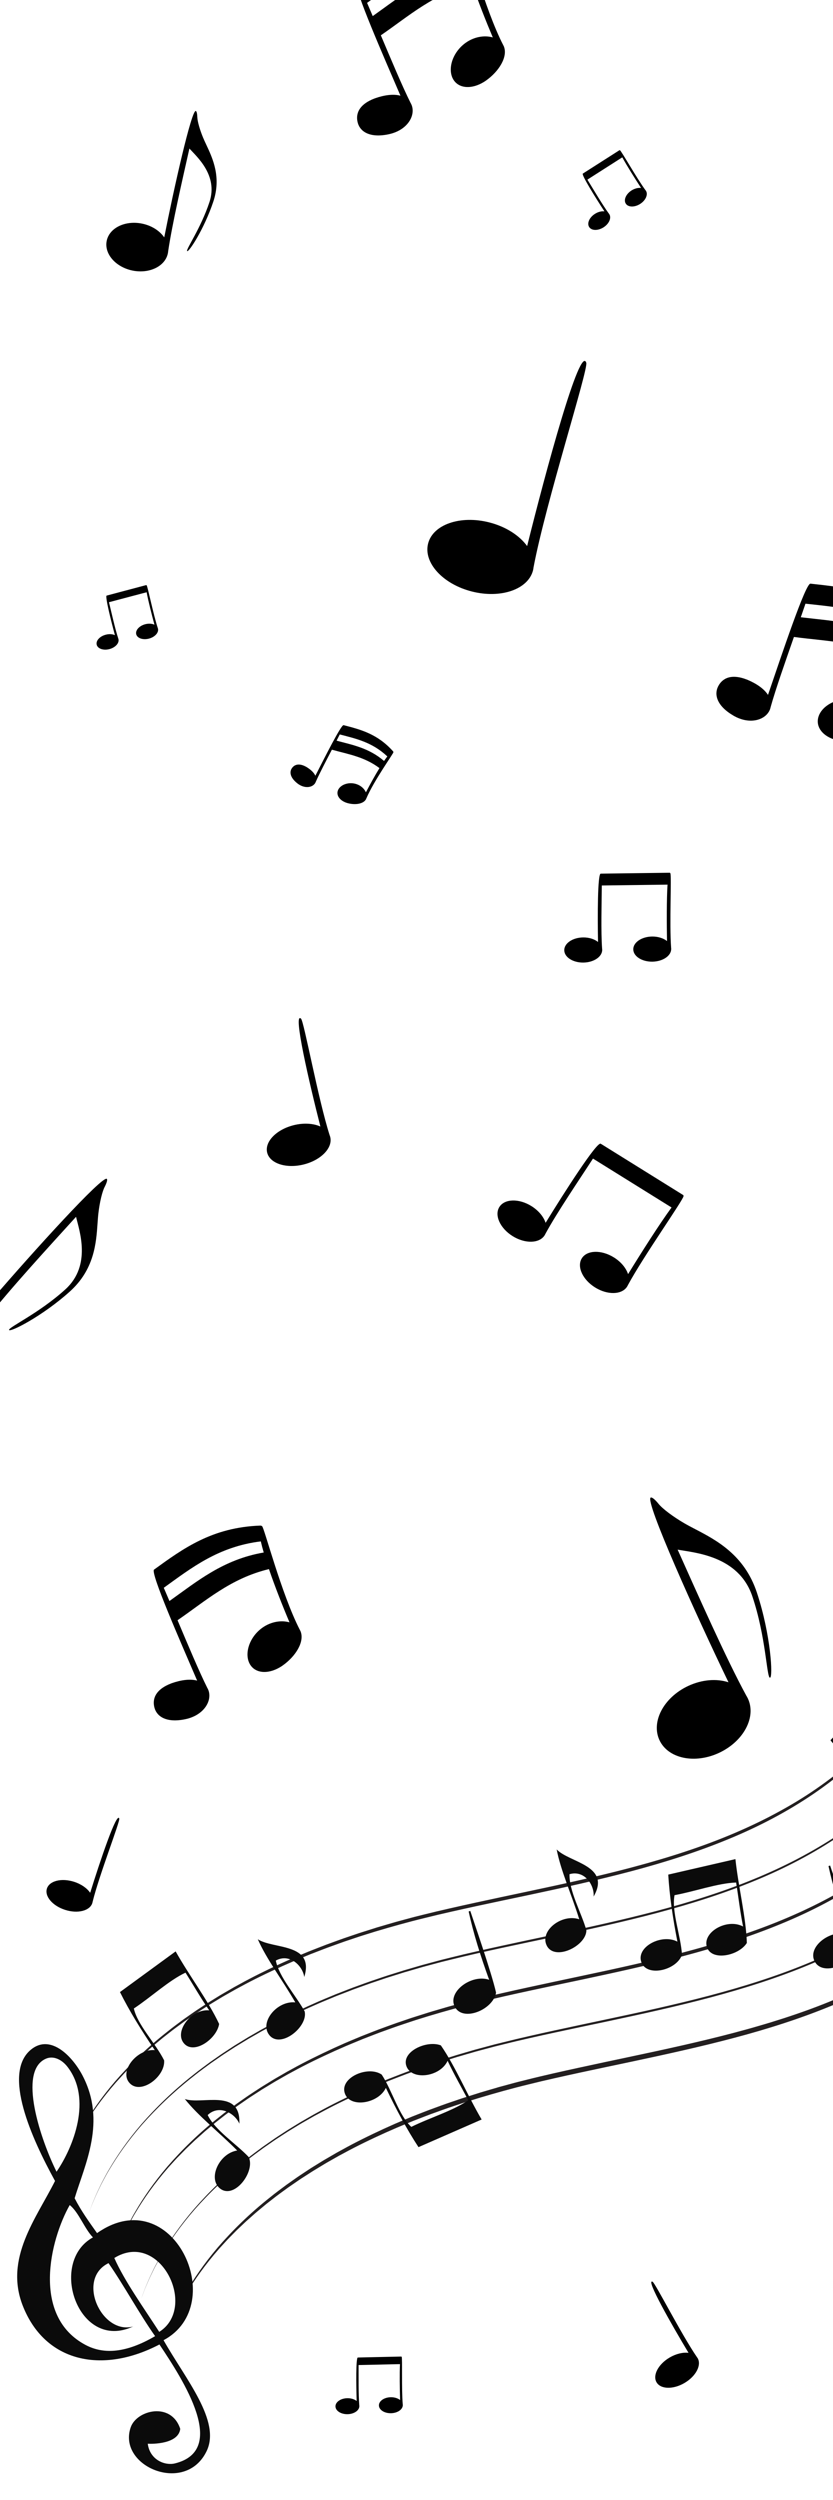 <?xml version="1.0" encoding="UTF-8" standalone="yes"?>
<svg xmlns="http://www.w3.org/2000/svg" xmlns:xlink="http://www.w3.org/1999/xlink" width="192" zoomAndPan="magnify" viewBox="0 0 144 432" height="576" preserveAspectRatio="xMidYMid meet" version="1.0">
  <defs>
    <clipPath id="4c14917845">
      <path d="M 18 19 L 38 19 L 38 47 L 18 47 Z M 18 19 " clip-rule="nonzero"/>
    </clipPath>
    <clipPath id="5f6dfec32c">
      <path d="M 23.441 17.035 L 40.344 20.473 L 34.52 49.137 L 17.613 45.703 Z M 23.441 17.035 " clip-rule="nonzero"/>
    </clipPath>
    <clipPath id="2ce4f2aea3">
      <path d="M 23.441 17.035 L 40.344 20.473 L 34.52 49.137 L 17.613 45.703 Z M 23.441 17.035 " clip-rule="nonzero"/>
    </clipPath>
    <clipPath id="21b6912c95">
      <path d="M 23.441 17.035 L 40.344 20.473 L 34.52 49.137 L 17.613 45.703 Z M 23.441 17.035 " clip-rule="nonzero"/>
    </clipPath>
    <clipPath id="66b190d991">
      <path d="M 0 203 L 19 203 L 19 230 L 0 230 Z M 0 203 " clip-rule="nonzero"/>
    </clipPath>
    <clipPath id="6ce7712462">
      <path d="M 8.043 194.594 L 25.02 209.359 L 0.406 237.652 L -16.57 222.887 Z M 8.043 194.594 " clip-rule="nonzero"/>
    </clipPath>
    <clipPath id="ad9da1e9f3">
      <path d="M 8.043 194.594 L 25.02 209.359 L 0.406 237.652 L -16.57 222.887 Z M 8.043 194.594 " clip-rule="nonzero"/>
    </clipPath>
    <clipPath id="c06018637e">
      <path d="M 8.043 194.594 L 25.02 209.359 L 0.406 237.652 L -16.57 222.887 Z M 8.043 194.594 " clip-rule="nonzero"/>
    </clipPath>
    <clipPath id="db35fc3d8b">
      <path d="M 112 258 L 134 258 L 134 304 L 112 304 Z M 112 258 " clip-rule="nonzero"/>
    </clipPath>
    <clipPath id="3731ea9a91">
      <path d="M 97.461 265.871 L 121.848 254.289 L 141.152 294.938 L 116.766 306.52 Z M 97.461 265.871 " clip-rule="nonzero"/>
    </clipPath>
    <clipPath id="991bcb3d36">
      <path d="M 97.461 265.871 L 121.848 254.289 L 141.152 294.938 L 116.766 306.52 Z M 97.461 265.871 " clip-rule="nonzero"/>
    </clipPath>
    <clipPath id="c86a1c753f">
      <path d="M 97.461 265.871 L 121.848 254.289 L 141.152 294.938 L 116.766 306.52 Z M 97.461 265.871 " clip-rule="nonzero"/>
    </clipPath>
    <clipPath id="78b9266c43">
      <path d="M 26 263 L 53 263 L 53 298 L 26 298 Z M 26 263 " clip-rule="nonzero"/>
    </clipPath>
    <clipPath id="deadf255dd">
      <path d="M 17.586 273.156 L 44.613 261.969 L 55.227 287.609 L 28.199 298.797 Z M 17.586 273.156 " clip-rule="nonzero"/>
    </clipPath>
    <clipPath id="e35d0111ab">
      <path d="M 17.586 273.156 L 44.613 261.969 L 55.227 287.609 L 28.199 298.797 Z M 17.586 273.156 " clip-rule="nonzero"/>
    </clipPath>
    <clipPath id="5a4df05a11">
      <path d="M 17.586 273.156 L 44.613 261.969 L 55.227 287.609 L 28.199 298.797 Z M 17.586 273.156 " clip-rule="nonzero"/>
    </clipPath>
    <clipPath id="936c7695c0">
      <path d="M 17.594 273.152 L 44.645 261.957 L 55.27 287.633 L 28.219 298.828 Z M 17.594 273.152 " clip-rule="nonzero"/>
    </clipPath>
    <clipPath id="5260259626">
      <path d="M 17.594 273.152 L 44.609 261.973 L 55.219 287.617 L 28.207 298.797 Z M 17.594 273.152 " clip-rule="nonzero"/>
    </clipPath>
    <clipPath id="d2f9d520e9">
      <path d="M 50 125 L 69 125 L 69 139 L 50 139 Z M 50 125 " clip-rule="nonzero"/>
    </clipPath>
    <clipPath id="992e7f9bd7">
      <path d="M 55.855 122.512 L 68.453 129.176 L 62.137 141.109 L 49.543 134.445 Z M 55.855 122.512 " clip-rule="nonzero"/>
    </clipPath>
    <clipPath id="5d5d799868">
      <path d="M 55.855 122.512 L 68.453 129.176 L 62.137 141.109 L 49.543 134.445 Z M 55.855 122.512 " clip-rule="nonzero"/>
    </clipPath>
    <clipPath id="4644048e04">
      <path d="M 55.855 122.512 L 68.453 129.176 L 62.137 141.109 L 49.543 134.445 Z M 55.855 122.512 " clip-rule="nonzero"/>
    </clipPath>
    <clipPath id="80d2be461a">
      <path d="M 55.859 122.516 L 68.465 129.184 L 62.145 141.133 L 49.539 134.461 Z M 55.859 122.516 " clip-rule="nonzero"/>
    </clipPath>
    <clipPath id="3498518446">
      <path d="M 55.859 122.516 L 68.449 129.176 L 62.137 141.109 L 49.547 134.445 Z M 55.859 122.516 " clip-rule="nonzero"/>
    </clipPath>
    <clipPath id="9011aff66d">
      <path d="M 123 100 L 144 100 L 144 129 L 123 129 Z M 123 100 " clip-rule="nonzero"/>
    </clipPath>
    <clipPath id="1a516f0a52">
      <path d="M 132.102 96.219 L 159.648 106.051 L 150.32 132.184 L 122.773 122.352 Z M 132.102 96.219 " clip-rule="nonzero"/>
    </clipPath>
    <clipPath id="7fdfc1d486">
      <path d="M 132.102 96.219 L 159.648 106.051 L 150.32 132.184 L 122.773 122.352 Z M 132.102 96.219 " clip-rule="nonzero"/>
    </clipPath>
    <clipPath id="4e36ec3472">
      <path d="M 132.102 96.219 L 159.648 106.051 L 150.32 132.184 L 122.773 122.352 Z M 132.102 96.219 " clip-rule="nonzero"/>
    </clipPath>
    <clipPath id="dc23052232">
      <path d="M 132.109 96.219 L 159.68 106.062 L 150.34 132.23 L 122.77 122.391 Z M 132.109 96.219 " clip-rule="nonzero"/>
    </clipPath>
    <clipPath id="c2be0af3ac">
      <path d="M 132.109 96.219 L 159.645 106.047 L 150.316 132.184 L 122.781 122.355 Z M 132.109 96.219 " clip-rule="nonzero"/>
    </clipPath>
    <clipPath id="d28ef848f9">
      <path d="M 61 0 L 88 0 L 88 24 L 61 24 Z M 61 0 " clip-rule="nonzero"/>
    </clipPath>
    <clipPath id="7481d71797">
      <path d="M 52.73 -0.719 L 79.758 -11.906 L 90.371 13.734 L 63.344 24.922 Z M 52.73 -0.719 " clip-rule="nonzero"/>
    </clipPath>
    <clipPath id="bbdc6e2d91">
      <path d="M 52.73 -0.719 L 79.758 -11.906 L 90.371 13.734 L 63.344 24.922 Z M 52.73 -0.719 " clip-rule="nonzero"/>
    </clipPath>
    <clipPath id="ae6eb57ae8">
      <path d="M 52.73 -0.719 L 79.758 -11.906 L 90.371 13.734 L 63.344 24.922 Z M 52.73 -0.719 " clip-rule="nonzero"/>
    </clipPath>
    <clipPath id="b01d7ebc0a">
      <path d="M 52.738 -0.723 L 79.789 -11.918 L 90.414 13.758 L 63.363 24.953 Z M 52.738 -0.723 " clip-rule="nonzero"/>
    </clipPath>
    <clipPath id="0c8c16faad">
      <path d="M 52.738 -0.723 L 79.754 -11.902 L 90.363 13.738 L 63.352 24.918 Z M 52.738 -0.723 " clip-rule="nonzero"/>
    </clipPath>
    <clipPath id="e500fb8c54">
      <path d="M 86 197 L 119 197 L 119 224 L 86 224 Z M 86 197 " clip-rule="nonzero"/>
    </clipPath>
    <clipPath id="515420486e">
      <path d="M 93.074 192.957 L 119.219 204.301 L 109.961 225.629 L 83.816 214.285 Z M 93.074 192.957 " clip-rule="nonzero"/>
    </clipPath>
    <clipPath id="21c131ce1b">
      <path d="M 93.074 192.957 L 119.219 204.301 L 109.961 225.629 L 83.816 214.285 Z M 93.074 192.957 " clip-rule="nonzero"/>
    </clipPath>
    <clipPath id="6c73ff80df">
      <path d="M 93.074 192.957 L 119.219 204.301 L 109.961 225.629 L 83.816 214.285 Z M 93.074 192.957 " clip-rule="nonzero"/>
    </clipPath>
    <clipPath id="d4f188a1e2">
      <path d="M 93.074 192.957 L 119.219 204.305 L 109.961 225.637 L 83.816 214.293 Z M 93.074 192.957 " clip-rule="nonzero"/>
    </clipPath>
    <clipPath id="594ebad350">
      <path d="M 93.074 192.957 L 119.219 204.305 L 109.961 225.629 L 83.82 214.285 Z M 93.074 192.957 " clip-rule="nonzero"/>
    </clipPath>
    <clipPath id="ffadcc1154">
      <path d="M 16 101 L 28 101 L 28 113 L 16 113 Z M 16 101 " clip-rule="nonzero"/>
    </clipPath>
    <clipPath id="c4ce550e51">
      <path d="M 13.895 104.867 L 24.922 100.133 L 28.77 109.09 L 17.742 113.824 Z M 13.895 104.867 " clip-rule="nonzero"/>
    </clipPath>
    <clipPath id="89645407d2">
      <path d="M 13.895 104.867 L 24.922 100.133 L 28.77 109.09 L 17.742 113.824 Z M 13.895 104.867 " clip-rule="nonzero"/>
    </clipPath>
    <clipPath id="1dc0450571">
      <path d="M 13.895 104.867 L 24.922 100.133 L 28.77 109.09 L 17.742 113.824 Z M 13.895 104.867 " clip-rule="nonzero"/>
    </clipPath>
    <clipPath id="ac9cabd447">
      <path d="M 13.895 104.867 L 24.922 100.133 L 28.77 109.098 L 17.742 113.828 Z M 13.895 104.867 " clip-rule="nonzero"/>
    </clipPath>
    <clipPath id="61967dea9b">
      <path d="M 13.895 104.867 L 24.922 100.133 L 28.77 109.094 L 17.742 113.824 Z M 13.895 104.867 " clip-rule="nonzero"/>
    </clipPath>
    <clipPath id="f56f259093">
      <path d="M 97 150 L 117 150 L 117 167 L 97 167 Z M 97 150 " clip-rule="nonzero"/>
    </clipPath>
    <clipPath id="bb572063b1">
      <path d="M 95.609 152.289 L 115.602 149.066 L 118.227 165.355 L 98.234 168.578 Z M 95.609 152.289 " clip-rule="nonzero"/>
    </clipPath>
    <clipPath id="daac762695">
      <path d="M 95.609 152.289 L 115.602 149.066 L 118.227 165.355 L 98.234 168.578 Z M 95.609 152.289 " clip-rule="nonzero"/>
    </clipPath>
    <clipPath id="cd8e8fee86">
      <path d="M 95.609 152.289 L 115.602 149.066 L 118.227 165.355 L 98.234 168.578 Z M 95.609 152.289 " clip-rule="nonzero"/>
    </clipPath>
    <clipPath id="7a2aa39807">
      <path d="M 95.609 152.293 L 115.602 149.07 L 118.227 165.359 L 98.234 168.582 Z M 95.609 152.293 " clip-rule="nonzero"/>
    </clipPath>
    <clipPath id="65425f728e">
      <path d="M 95.609 152.293 L 115.602 149.07 L 118.227 165.352 L 98.234 168.574 Z M 95.609 152.293 " clip-rule="nonzero"/>
    </clipPath>
    <clipPath id="bfc4a0a646">
      <path d="M 100 25 L 112 25 L 112 40 L 100 40 Z M 100 25 " clip-rule="nonzero"/>
    </clipPath>
    <clipPath id="32c927d0a4">
      <path d="M 96.793 33.445 L 106.406 25.07 L 113.305 32.984 L 103.691 41.363 Z M 96.793 33.445 " clip-rule="nonzero"/>
    </clipPath>
    <clipPath id="ae3139b2ed">
      <path d="M 96.793 33.445 L 106.406 25.07 L 113.305 32.984 L 103.691 41.363 Z M 96.793 33.445 " clip-rule="nonzero"/>
    </clipPath>
    <clipPath id="bcf08d8580">
      <path d="M 96.793 33.445 L 106.406 25.07 L 113.305 32.984 L 103.691 41.363 Z M 96.793 33.445 " clip-rule="nonzero"/>
    </clipPath>
    <clipPath id="fc6653ec10">
      <path d="M 96.793 33.449 L 106.406 25.07 L 113.305 32.988 L 103.691 41.363 Z M 96.793 33.449 " clip-rule="nonzero"/>
    </clipPath>
    <clipPath id="63a85b970f">
      <path d="M 96.793 33.449 L 106.406 25.07 L 113.301 32.984 L 103.691 41.363 Z M 96.793 33.449 " clip-rule="nonzero"/>
    </clipPath>
    <clipPath id="8eb857fea2">
      <path d="M 57 407 L 70 407 L 70 418 L 57 418 Z M 57 407 " clip-rule="nonzero"/>
    </clipPath>
    <clipPath id="abfd6914a6">
      <path d="M 56.68 408.266 L 69.242 406.102 L 71.027 416.449 L 58.461 418.613 Z M 56.68 408.266 " clip-rule="nonzero"/>
    </clipPath>
    <clipPath id="6f05f00bab">
      <path d="M 56.68 408.266 L 69.242 406.102 L 71.027 416.449 L 58.461 418.613 Z M 56.68 408.266 " clip-rule="nonzero"/>
    </clipPath>
    <clipPath id="0ec1672a29">
      <path d="M 56.68 408.266 L 69.242 406.102 L 71.027 416.449 L 58.461 418.613 Z M 56.68 408.266 " clip-rule="nonzero"/>
    </clipPath>
    <clipPath id="d0709a8f69">
      <path d="M 56.68 408.27 L 69.242 406.105 L 71.027 416.453 L 58.461 418.617 Z M 56.68 408.27 " clip-rule="nonzero"/>
    </clipPath>
    <clipPath id="3bc74c583e">
      <path d="M 56.68 408.27 L 69.242 406.105 L 71.027 416.449 L 58.461 418.613 Z M 56.68 408.27 " clip-rule="nonzero"/>
    </clipPath>
    <clipPath id="e92e64d751">
      <path d="M 10 274 L 144 274 L 144 376 L 10 376 Z M 10 274 " clip-rule="nonzero"/>
    </clipPath>
    <clipPath id="78b61c9c51">
      <path d="M -16.441 366.355 L 157.352 258.105 L 198.191 323.68 L 24.398 431.926 Z M -16.441 366.355 " clip-rule="nonzero"/>
    </clipPath>
    <clipPath id="dc32c095ca">
      <path d="M -16.441 366.355 L 157.352 258.105 L 198.191 323.68 L 24.398 431.926 Z M -16.441 366.355 " clip-rule="nonzero"/>
    </clipPath>
    <clipPath id="74dd853fa6">
      <path d="M -16.441 366.355 L 157.352 258.105 L 198.191 323.68 L 24.398 431.926 Z M -16.441 366.355 " clip-rule="nonzero"/>
    </clipPath>
    <clipPath id="44518922d6">
      <path d="M 15 281 L 144 281 L 144 383 L 15 383 Z M 15 281 " clip-rule="nonzero"/>
    </clipPath>
    <clipPath id="dcfb48d7f5">
      <path d="M -16.441 366.355 L 157.352 258.105 L 198.191 323.68 L 24.398 431.926 Z M -16.441 366.355 " clip-rule="nonzero"/>
    </clipPath>
    <clipPath id="38469e4b9d">
      <path d="M -16.441 366.355 L 157.352 258.105 L 198.191 323.68 L 24.398 431.926 Z M -16.441 366.355 " clip-rule="nonzero"/>
    </clipPath>
    <clipPath id="706872dded">
      <path d="M -16.441 366.355 L 157.352 258.105 L 198.191 323.68 L 24.398 431.926 Z M -16.441 366.355 " clip-rule="nonzero"/>
    </clipPath>
    <clipPath id="7e6254ff56">
      <path d="M 19 288 L 144 288 L 144 390 L 19 390 Z M 19 288 " clip-rule="nonzero"/>
    </clipPath>
    <clipPath id="997d88c5c5">
      <path d="M -16.441 366.355 L 157.352 258.105 L 198.191 323.68 L 24.398 431.926 Z M -16.441 366.355 " clip-rule="nonzero"/>
    </clipPath>
    <clipPath id="70d2a5b8cb">
      <path d="M -16.441 366.355 L 157.352 258.105 L 198.191 323.68 L 24.398 431.926 Z M -16.441 366.355 " clip-rule="nonzero"/>
    </clipPath>
    <clipPath id="43fb1f933c">
      <path d="M -16.441 366.355 L 157.352 258.105 L 198.191 323.68 L 24.398 431.926 Z M -16.441 366.355 " clip-rule="nonzero"/>
    </clipPath>
    <clipPath id="6e5e6b0054">
      <path d="M 24 296 L 144 296 L 144 398 L 24 398 Z M 24 296 " clip-rule="nonzero"/>
    </clipPath>
    <clipPath id="53c75bdc99">
      <path d="M -16.441 366.355 L 157.352 258.105 L 198.191 323.68 L 24.398 431.926 Z M -16.441 366.355 " clip-rule="nonzero"/>
    </clipPath>
    <clipPath id="e7428615f2">
      <path d="M -16.441 366.355 L 157.352 258.105 L 198.191 323.68 L 24.398 431.926 Z M -16.441 366.355 " clip-rule="nonzero"/>
    </clipPath>
    <clipPath id="5892077da8">
      <path d="M -16.441 366.355 L 157.352 258.105 L 198.191 323.68 L 24.398 431.926 Z M -16.441 366.355 " clip-rule="nonzero"/>
    </clipPath>
    <clipPath id="af800da141">
      <path d="M 28 302 L 144 302 L 144 404 L 28 404 Z M 28 302 " clip-rule="nonzero"/>
    </clipPath>
    <clipPath id="9f21e06086">
      <path d="M -16.441 366.355 L 157.352 258.105 L 198.191 323.68 L 24.398 431.926 Z M -16.441 366.355 " clip-rule="nonzero"/>
    </clipPath>
    <clipPath id="958ad901f4">
      <path d="M -16.441 366.355 L 157.352 258.105 L 198.191 323.68 L 24.398 431.926 Z M -16.441 366.355 " clip-rule="nonzero"/>
    </clipPath>
    <clipPath id="4e16498d87">
      <path d="M -16.441 366.355 L 157.352 258.105 L 198.191 323.68 L 24.398 431.926 Z M -16.441 366.355 " clip-rule="nonzero"/>
    </clipPath>
    <clipPath id="45fce996fd">
      <path d="M 2 353 L 37 353 L 37 428 L 2 428 Z M 2 353 " clip-rule="nonzero"/>
    </clipPath>
    <clipPath id="6dcb261cc2">
      <path d="M -16.441 366.355 L 157.352 258.105 L 198.191 323.68 L 24.398 431.926 Z M -16.441 366.355 " clip-rule="nonzero"/>
    </clipPath>
    <clipPath id="3438aa8ffa">
      <path d="M -16.441 366.355 L 157.352 258.105 L 198.191 323.68 L 24.398 431.926 Z M -16.441 366.355 " clip-rule="nonzero"/>
    </clipPath>
    <clipPath id="826414a586">
      <path d="M -16.441 366.355 L 157.352 258.105 L 198.191 323.68 L 24.398 431.926 Z M -16.441 366.355 " clip-rule="nonzero"/>
    </clipPath>
    <clipPath id="1a6f97e5cd">
      <path d="M -15.977 367.031 L 9.734 351.016 L 50.188 415.961 L 24.473 431.977 Z M -15.977 367.031 " clip-rule="nonzero"/>
    </clipPath>
    <clipPath id="9b3e050e72">
      <path d="M -15.977 367.031 L 9.734 351.016 L 50.137 415.883 L 24.422 431.898 Z M -15.977 367.031 " clip-rule="nonzero"/>
    </clipPath>
    <clipPath id="072ab1953d">
      <path d="M 94 319 L 104 319 L 104 338 L 94 338 Z M 94 319 " clip-rule="nonzero"/>
    </clipPath>
    <clipPath id="be873505ed">
      <path d="M -16.441 366.355 L 157.352 258.105 L 198.191 323.68 L 24.398 431.926 Z M -16.441 366.355 " clip-rule="nonzero"/>
    </clipPath>
    <clipPath id="d2877a026f">
      <path d="M -16.441 366.355 L 157.352 258.105 L 198.191 323.68 L 24.398 431.926 Z M -16.441 366.355 " clip-rule="nonzero"/>
    </clipPath>
    <clipPath id="c601c8e5d1">
      <path d="M -16.441 366.355 L 157.352 258.105 L 198.191 323.68 L 24.398 431.926 Z M -16.441 366.355 " clip-rule="nonzero"/>
    </clipPath>
    <clipPath id="b9cefe435d">
      <path d="M 110 321 L 130 321 L 130 341 L 110 341 Z M 110 321 " clip-rule="nonzero"/>
    </clipPath>
    <clipPath id="ff3b00287a">
      <path d="M -16.441 366.355 L 157.352 258.105 L 198.191 323.68 L 24.398 431.926 Z M -16.441 366.355 " clip-rule="nonzero"/>
    </clipPath>
    <clipPath id="ce7c9c5f20">
      <path d="M -16.441 366.355 L 157.352 258.105 L 198.191 323.68 L 24.398 431.926 Z M -16.441 366.355 " clip-rule="nonzero"/>
    </clipPath>
    <clipPath id="019b81d921">
      <path d="M -16.441 366.355 L 157.352 258.105 L 198.191 323.68 L 24.398 431.926 Z M -16.441 366.355 " clip-rule="nonzero"/>
    </clipPath>
    <clipPath id="57ec07df77">
      <path d="M 143 291 L 144 291 L 144 317 L 143 317 Z M 143 291 " clip-rule="nonzero"/>
    </clipPath>
    <clipPath id="c532f326be">
      <path d="M -16.441 366.355 L 157.352 258.105 L 198.191 323.68 L 24.398 431.926 Z M -16.441 366.355 " clip-rule="nonzero"/>
    </clipPath>
    <clipPath id="6b567ea572">
      <path d="M -16.441 366.355 L 157.352 258.105 L 198.191 323.68 L 24.398 431.926 Z M -16.441 366.355 " clip-rule="nonzero"/>
    </clipPath>
    <clipPath id="96e05b82e4">
      <path d="M -16.441 366.355 L 157.352 258.105 L 198.191 323.68 L 24.398 431.926 Z M -16.441 366.355 " clip-rule="nonzero"/>
    </clipPath>
    <clipPath id="ab3d9f8870">
      <path d="M 59 353 L 84 353 L 84 372 L 59 372 Z M 59 353 " clip-rule="nonzero"/>
    </clipPath>
    <clipPath id="56cef4210b">
      <path d="M -16.441 366.355 L 157.352 258.105 L 198.191 323.68 L 24.398 431.926 Z M -16.441 366.355 " clip-rule="nonzero"/>
    </clipPath>
    <clipPath id="2e49980fc0">
      <path d="M -16.441 366.355 L 157.352 258.105 L 198.191 323.68 L 24.398 431.926 Z M -16.441 366.355 " clip-rule="nonzero"/>
    </clipPath>
    <clipPath id="609e82a848">
      <path d="M -16.441 366.355 L 157.352 258.105 L 198.191 323.68 L 24.398 431.926 Z M -16.441 366.355 " clip-rule="nonzero"/>
    </clipPath>
    <clipPath id="5733a105e4">
      <path d="M 44 335 L 53 335 L 53 353 L 44 353 Z M 44 335 " clip-rule="nonzero"/>
    </clipPath>
    <clipPath id="cc690f36b4">
      <path d="M -16.441 366.355 L 157.352 258.105 L 198.191 323.68 L 24.398 431.926 Z M -16.441 366.355 " clip-rule="nonzero"/>
    </clipPath>
    <clipPath id="9add9b2b4e">
      <path d="M -16.441 366.355 L 157.352 258.105 L 198.191 323.68 L 24.398 431.926 Z M -16.441 366.355 " clip-rule="nonzero"/>
    </clipPath>
    <clipPath id="2cf3e8e4a3">
      <path d="M -16.441 366.355 L 157.352 258.105 L 198.191 323.68 L 24.398 431.926 Z M -16.441 366.355 " clip-rule="nonzero"/>
    </clipPath>
    <clipPath id="e678152442">
      <path d="M 31 362 L 44 362 L 44 379 L 31 379 Z M 31 362 " clip-rule="nonzero"/>
    </clipPath>
    <clipPath id="1d28f4ebf9">
      <path d="M -16.441 366.355 L 157.352 258.105 L 198.191 323.68 L 24.398 431.926 Z M -16.441 366.355 " clip-rule="nonzero"/>
    </clipPath>
    <clipPath id="11a3ffe200">
      <path d="M -16.441 366.355 L 157.352 258.105 L 198.191 323.68 L 24.398 431.926 Z M -16.441 366.355 " clip-rule="nonzero"/>
    </clipPath>
    <clipPath id="25f4e0fff8">
      <path d="M -16.441 366.355 L 157.352 258.105 L 198.191 323.68 L 24.398 431.926 Z M -16.441 366.355 " clip-rule="nonzero"/>
    </clipPath>
    <clipPath id="7b7a03a8ee">
      <path d="M 20 337 L 38 337 L 38 361 L 20 361 Z M 20 337 " clip-rule="nonzero"/>
    </clipPath>
    <clipPath id="9b6aaa0d1a">
      <path d="M -16.441 366.355 L 157.352 258.105 L 198.191 323.68 L 24.398 431.926 Z M -16.441 366.355 " clip-rule="nonzero"/>
    </clipPath>
    <clipPath id="ca331b8126">
      <path d="M -16.441 366.355 L 157.352 258.105 L 198.191 323.68 L 24.398 431.926 Z M -16.441 366.355 " clip-rule="nonzero"/>
    </clipPath>
    <clipPath id="4282c270ec">
      <path d="M -16.441 366.355 L 157.352 258.105 L 198.191 323.68 L 24.398 431.926 Z M -16.441 366.355 " clip-rule="nonzero"/>
    </clipPath>
    <clipPath id="3533f08fa4">
      <path d="M 78 330 L 86 330 L 86 348 L 78 348 Z M 78 330 " clip-rule="nonzero"/>
    </clipPath>
    <clipPath id="3eba30f494">
      <path d="M -16.441 366.355 L 157.352 258.105 L 198.191 323.68 L 24.398 431.926 Z M -16.441 366.355 " clip-rule="nonzero"/>
    </clipPath>
    <clipPath id="9dfe0d7d3e">
      <path d="M -16.441 366.355 L 157.352 258.105 L 198.191 323.68 L 24.398 431.926 Z M -16.441 366.355 " clip-rule="nonzero"/>
    </clipPath>
    <clipPath id="17ec890cd5">
      <path d="M -16.441 366.355 L 157.352 258.105 L 198.191 323.68 L 24.398 431.926 Z M -16.441 366.355 " clip-rule="nonzero"/>
    </clipPath>
    <clipPath id="e90704331e">
      <path d="M 140 322 L 144 322 L 144 341 L 140 341 Z M 140 322 " clip-rule="nonzero"/>
    </clipPath>
    <clipPath id="77e465c9d4">
      <path d="M -16.441 366.355 L 157.352 258.105 L 198.191 323.68 L 24.398 431.926 Z M -16.441 366.355 " clip-rule="nonzero"/>
    </clipPath>
    <clipPath id="5ef8c9facb">
      <path d="M -16.441 366.355 L 157.352 258.105 L 198.191 323.68 L 24.398 431.926 Z M -16.441 366.355 " clip-rule="nonzero"/>
    </clipPath>
    <clipPath id="76f2c2794e">
      <path d="M -16.441 366.355 L 157.352 258.105 L 198.191 323.68 L 24.398 431.926 Z M -16.441 366.355 " clip-rule="nonzero"/>
    </clipPath>
    <clipPath id="4cd3822574">
      <path d="M 73 62 L 102 62 L 102 103 L 73 103 Z M 73 62 " clip-rule="nonzero"/>
    </clipPath>
    <clipPath id="8723148766">
      <path d="M 83.496 57.742 L 101.633 62.508 L 90.574 104.578 L 72.441 99.812 Z M 83.496 57.742 " clip-rule="nonzero"/>
    </clipPath>
    <clipPath id="a694fa52eb">
      <path d="M 83.496 57.742 L 101.633 62.508 L 90.574 104.578 L 72.441 99.812 Z M 83.496 57.742 " clip-rule="nonzero"/>
    </clipPath>
    <clipPath id="5677933695">
      <path d="M 83.496 57.742 L 101.633 62.508 L 90.574 104.578 L 72.441 99.812 Z M 83.496 57.742 " clip-rule="nonzero"/>
    </clipPath>
    <clipPath id="f8826a1a5d">
      <path d="M 83.512 57.746 L 101.637 62.508 L 90.574 104.598 L 72.449 99.836 Z M 83.512 57.746 " clip-rule="nonzero"/>
    </clipPath>
    <clipPath id="2f9af3f867">
      <path d="M 83.512 57.746 L 101.617 62.504 L 90.562 104.574 L 72.457 99.816 Z M 83.512 57.746 " clip-rule="nonzero"/>
    </clipPath>
    <clipPath id="bb5780a1c9">
      <path d="M 46 175 L 58 175 L 58 202 L 46 202 Z M 46 175 " clip-rule="nonzero"/>
    </clipPath>
    <clipPath id="d2e1f1d749">
      <path d="M 41.195 178.488 L 52.133 175.852 L 57.926 199.914 L 46.988 202.551 Z M 41.195 178.488 " clip-rule="nonzero"/>
    </clipPath>
    <clipPath id="6035729886">
      <path d="M 41.195 178.488 L 52.133 175.852 L 57.926 199.914 L 46.988 202.551 Z M 41.195 178.488 " clip-rule="nonzero"/>
    </clipPath>
    <clipPath id="113533208b">
      <path d="M 41.195 178.488 L 52.133 175.852 L 57.926 199.914 L 46.988 202.551 Z M 41.195 178.488 " clip-rule="nonzero"/>
    </clipPath>
    <clipPath id="3ba66c5bf3">
      <path d="M 41.203 178.484 L 52.137 175.852 L 57.934 199.926 L 47 202.559 Z M 41.203 178.484 " clip-rule="nonzero"/>
    </clipPath>
    <clipPath id="0af5424bda">
      <path d="M 41.203 178.484 L 52.125 175.855 L 57.918 199.918 L 46.996 202.547 Z M 41.203 178.484 " clip-rule="nonzero"/>
    </clipPath>
    <clipPath id="0095a8cafa">
      <path d="M 112 394 L 121 394 L 121 413 L 112 413 Z M 112 394 " clip-rule="nonzero"/>
    </clipPath>
    <clipPath id="5148f3cf19">
      <path d="M 105.711 398.293 L 112.844 394.145 L 121.895 409.703 L 114.766 413.852 Z M 105.711 398.293 " clip-rule="nonzero"/>
    </clipPath>
    <clipPath id="f7c393fdc4">
      <path d="M 105.711 398.293 L 112.844 394.145 L 121.895 409.703 L 114.766 413.852 Z M 105.711 398.293 " clip-rule="nonzero"/>
    </clipPath>
    <clipPath id="352de76908">
      <path d="M 105.711 398.293 L 112.844 394.145 L 121.895 409.703 L 114.766 413.852 Z M 105.711 398.293 " clip-rule="nonzero"/>
    </clipPath>
    <clipPath id="6a7cb2d705">
      <path d="M 105.715 398.293 L 112.848 394.145 L 121.902 409.707 L 114.773 413.855 Z M 105.715 398.293 " clip-rule="nonzero"/>
    </clipPath>
    <clipPath id="8c68faa6d5">
      <path d="M 105.715 398.293 L 112.84 394.148 L 121.891 409.707 L 114.77 413.852 Z M 105.715 398.293 " clip-rule="nonzero"/>
    </clipPath>
    <clipPath id="d239d101ce">
      <path d="M 8 314 L 21 314 L 21 331 L 8 331 Z M 8 314 " clip-rule="nonzero"/>
    </clipPath>
    <clipPath id="c470f048c6">
      <path d="M 12.902 311.633 L 20.746 314.188 L 15.168 331.301 L 7.324 328.746 Z M 12.902 311.633 " clip-rule="nonzero"/>
    </clipPath>
    <clipPath id="81a49b429b">
      <path d="M 12.902 311.633 L 20.746 314.188 L 15.168 331.301 L 7.324 328.746 Z M 12.902 311.633 " clip-rule="nonzero"/>
    </clipPath>
    <clipPath id="aa0b1beb5a">
      <path d="M 12.902 311.633 L 20.746 314.188 L 15.168 331.301 L 7.324 328.746 Z M 12.902 311.633 " clip-rule="nonzero"/>
    </clipPath>
    <clipPath id="1ef3206f16">
      <path d="M 12.906 311.633 L 20.75 314.191 L 15.168 331.312 L 7.324 328.754 Z M 12.906 311.633 " clip-rule="nonzero"/>
    </clipPath>
    <clipPath id="b0caffeac1">
      <path d="M 12.906 311.633 L 20.742 314.188 L 15.16 331.301 L 7.328 328.746 Z M 12.906 311.633 " clip-rule="nonzero"/>
    </clipPath>
  </defs>
  <rect x="-14.4" width="172.8" fill="#ffffff" y="-43.2" height="518.4" fill-opacity="1"/>
  <rect x="-14.4" width="172.8" fill="#ffffff" y="-43.2" height="518.4" fill-opacity="1"/>
  <rect x="-14.4" width="172.8" fill="#ffffff" y="-43.2" height="518.4" fill-opacity="1"/>
  <g clip-path="url(#4c14917845)">
    <g clip-path="url(#5f6dfec32c)">
      <g clip-path="url(#2ce4f2aea3)">
        <g clip-path="url(#21b6912c95)">
          <path fill="#000000" d="M 35.668 25.027 C 35.453 24.566 35.25 24.133 35.082 23.723 C 34.535 22.391 34.137 20.984 34.113 20.277 C 34.09 19.633 33.988 19.203 33.84 19.176 C 33.098 19.023 30.031 32.68 28.391 41.023 C 27.613 39.891 26.238 38.984 24.559 38.641 C 21.637 38.047 18.898 39.379 18.445 41.621 C 17.988 43.859 19.988 46.156 22.906 46.754 C 25.828 47.348 28.566 46.012 29.02 43.773 C 29.047 43.656 29.059 43.539 29.07 43.426 C 29.754 38.762 31.523 31.094 32.742 25.668 C 33.98 27.043 37.727 30.273 36.223 34.875 C 34.727 39.445 32.082 43.141 32.352 43.391 C 32.621 43.641 35.289 39.598 36.875 34.844 C 38.285 30.609 36.773 27.383 35.668 25.027 " fill-opacity="1" fill-rule="nonzero"/>
        </g>
      </g>
    </g>
  </g>
  <g clip-path="url(#66b190d991)">
    <g clip-path="url(#6ce7712462)">
      <g clip-path="url(#ad9da1e9f3)">
        <g clip-path="url(#c06018637e)">
          <path fill="#000000" d="M 16.859 211.438 C 16.906 210.781 16.949 210.164 17.016 209.602 C 17.23 207.758 17.668 205.926 18.082 205.121 C 18.461 204.387 18.613 203.84 18.465 203.711 C 17.723 203.062 5.672 216.348 -1.43 224.613 C -1.598 222.844 -2.582 220.941 -4.27 219.477 C -7.203 216.922 -11.137 216.645 -13.062 218.855 C -14.984 221.062 -14.164 224.926 -11.234 227.477 C -8.301 230.027 -4.363 230.309 -2.441 228.098 C -2.34 227.984 -2.25 227.863 -2.168 227.738 C 1.535 222.965 8.355 215.539 13.148 210.262 C 13.684 212.598 15.891 218.629 11.297 222.805 C 6.738 226.949 1.418 229.367 1.566 229.82 C 1.715 230.273 7.273 227.484 12.059 223.188 C 16.312 219.371 16.629 214.785 16.859 211.438 " fill-opacity="1" fill-rule="nonzero"/>
        </g>
      </g>
    </g>
  </g>
  <g clip-path="url(#db35fc3d8b)">
    <g clip-path="url(#3731ea9a91)">
      <g clip-path="url(#991bcb3d36)">
        <g clip-path="url(#c86a1c753f)">
          <path fill="#000000" d="M 120.215 264.254 C 119.516 263.891 118.859 263.547 118.27 263.203 C 116.348 262.082 114.539 260.723 113.855 259.879 C 113.23 259.105 112.703 258.68 112.488 258.781 C 111.418 259.289 120.246 278.918 125.934 290.699 C 123.902 290.035 121.34 290.207 118.918 291.355 C 114.703 293.355 112.508 297.555 114.016 300.73 C 115.523 303.906 120.16 304.859 124.375 302.859 C 128.59 300.859 130.785 296.664 129.277 293.488 C 129.199 293.324 129.109 293.164 129.016 293.012 C 125.543 286.648 120.645 275.582 117.141 267.777 C 119.965 268.309 127.664 268.773 130.051 275.832 C 132.418 282.84 132.527 289.852 133.098 289.906 C 133.668 289.961 133.266 282.504 130.836 275.18 C 128.68 268.668 123.785 266.117 120.215 264.254 " fill-opacity="1" fill-rule="nonzero"/>
        </g>
      </g>
    </g>
  </g>
  <g clip-path="url(#78b9266c43)">
    <g clip-path="url(#deadf255dd)">
      <g clip-path="url(#e35d0111ab)">
        <g clip-path="url(#5a4df05a11)">
          <g clip-path="url(#936c7695c0)">
            <g clip-path="url(#5260259626)">
              <path fill="#000000" d="M 29.293 276.656 C 28.938 275.828 28.609 275.055 28.312 274.371 C 33.121 270.91 37.738 267.258 45.086 266.352 C 45.215 266.922 45.383 267.57 45.59 268.273 C 38.574 269.48 34.102 273.238 29.293 276.656 Z M 45.305 263.727 C 45.191 263.645 45.098 263.613 45.023 263.625 C 45.02 263.621 45.02 263.621 45.02 263.621 C 36.664 263.918 31.66 267.586 26.629 271.23 C 25.957 271.762 31.168 283.629 34.082 290.414 C 32.887 290.086 31.34 290.277 29.66 290.867 C 26.789 291.949 26.289 293.656 26.715 295.141 C 27.133 296.617 28.773 297.762 32.035 297.078 C 35.305 296.398 36.773 293.805 35.984 291.957 C 35.941 291.859 35.895 291.77 35.844 291.684 C 34.406 288.812 32.461 284.16 30.691 279.977 C 35.566 276.633 39.879 272.727 46.496 271.141 C 47.508 274.121 48.871 277.57 50.047 280.344 C 48.82 279.988 47.234 280.141 45.805 280.98 C 43.32 282.449 42.211 285.406 43.07 287.32 C 43.945 289.254 46.473 289.438 48.82 287.832 C 51.145 286.207 52.672 283.672 51.961 281.902 C 51.922 281.809 51.875 281.719 51.828 281.633 C 48.641 275.445 45.656 263.895 45.305 263.727 " fill-opacity="1" fill-rule="nonzero"/>
            </g>
          </g>
        </g>
      </g>
    </g>
  </g>
  <g clip-path="url(#d2f9d520e9)">
    <g clip-path="url(#992e7f9bd7)">
      <g clip-path="url(#5d5d799868)">
        <g clip-path="url(#4644048e04)">
          <g clip-path="url(#80d2be461a)">
            <g clip-path="url(#3498518446)">
              <path fill="#000000" d="M 58.184 127.988 C 58.383 127.598 58.57 127.234 58.734 126.91 C 61.527 127.641 64.332 128.238 66.957 130.711 C 66.781 130.938 66.594 131.203 66.391 131.496 C 63.758 129.242 60.961 128.73 58.184 127.988 Z M 68.008 129.98 C 68.004 129.91 67.988 129.867 67.961 129.84 C 65.25 126.801 62.32 126.062 59.391 125.305 C 58.98 125.219 56.152 130.852 54.516 134.051 C 54.266 133.5 53.715 132.98 52.969 132.531 C 51.672 131.793 50.875 132.133 50.453 132.754 C 50.031 133.367 50.109 134.34 51.383 135.352 C 52.652 136.363 54.078 136.109 54.527 135.242 C 54.551 135.195 54.57 135.152 54.586 135.105 C 55.215 133.676 56.355 131.504 57.375 129.543 C 60.141 130.332 62.945 130.738 65.598 132.727 C 64.797 134.031 63.93 135.613 63.254 136.914 C 63.004 136.344 62.457 135.793 61.695 135.52 C 60.371 135.043 58.922 135.547 58.469 136.461 C 58.016 137.387 58.734 138.395 60.062 138.773 C 61.398 139.145 62.82 138.93 63.266 138.113 C 63.285 138.07 63.305 138.027 63.324 137.98 C 64.652 134.863 68.055 130.164 68.008 129.98 " fill-opacity="1" fill-rule="nonzero"/>
            </g>
          </g>
        </g>
      </g>
    </g>
  </g>
  <g clip-path="url(#9011aff66d)">
    <g clip-path="url(#1a516f0a52)">
      <g clip-path="url(#7fdfc1d486)">
        <g clip-path="url(#4e36ec3472)">
          <g clip-path="url(#dc23052232)">
            <g clip-path="url(#c2be0af3ac)">
              <path fill="#000000" d="M 138.434 106.664 C 138.73 105.812 139.004 105.02 139.242 104.316 C 145.129 104.969 151.004 105.355 157.062 109.613 C 156.773 110.125 156.465 110.719 156.145 111.379 C 150.133 107.566 144.297 107.359 138.434 106.664 Z M 158.984 107.816 C 158.953 107.68 158.906 107.594 158.844 107.551 C 158.844 107.547 158.844 107.547 158.844 107.547 C 152.445 102.164 146.273 101.527 140.098 100.855 C 139.246 100.801 135.148 113.094 132.762 120.082 C 132.094 119.039 130.816 118.141 129.176 117.453 C 126.324 116.328 124.805 117.258 124.125 118.645 C 123.445 120.02 123.895 121.969 126.773 123.652 C 129.652 125.34 132.48 124.402 133.137 122.5 C 133.168 122.402 133.195 122.305 133.215 122.203 C 134.074 119.109 135.754 114.355 137.246 110.066 C 143.102 110.855 148.922 110.852 154.895 114.113 C 153.645 117.004 152.348 120.477 151.355 123.32 C 150.684 122.234 149.406 121.281 147.781 120.949 C 144.953 120.367 142.148 121.82 141.5 123.816 C 140.852 125.836 142.605 127.672 145.422 128.051 C 148.238 128.406 151.07 127.547 151.73 125.762 C 151.762 125.664 151.789 125.57 151.812 125.473 C 153.598 118.742 159.133 108.176 158.984 107.816 " fill-opacity="1" fill-rule="nonzero"/>
            </g>
          </g>
        </g>
      </g>
    </g>
  </g>
  <g clip-path="url(#d28ef848f9)">
    <g clip-path="url(#7481d71797)">
      <g clip-path="url(#bbdc6e2d91)">
        <g clip-path="url(#ae6eb57ae8)">
          <g clip-path="url(#b01d7ebc0a)">
            <g clip-path="url(#0c8c16faad)">
              <path fill="#000000" d="M 64.434 2.781 C 64.082 1.953 63.754 1.18 63.457 0.496 C 68.266 -2.965 72.879 -6.621 80.23 -7.527 C 80.359 -6.953 80.527 -6.305 80.73 -5.602 C 73.719 -4.398 69.246 -0.637 64.434 2.781 Z M 80.449 -10.148 C 80.336 -10.23 80.242 -10.262 80.164 -10.254 C 71.809 -9.957 66.801 -6.289 61.773 -2.645 C 61.102 -2.113 66.312 9.754 69.227 16.539 C 68.031 16.211 66.484 16.402 64.805 16.992 C 61.934 18.074 61.434 19.781 61.859 21.266 C 62.277 22.738 63.918 23.887 67.18 23.203 C 70.449 22.52 71.918 19.93 71.129 18.082 C 71.086 17.984 71.039 17.895 70.988 17.805 C 69.551 14.934 67.605 10.285 65.836 6.102 C 70.711 2.758 75.02 -1.148 81.641 -2.734 C 82.648 0.246 84.016 3.691 85.191 6.469 C 83.965 6.113 82.379 6.262 80.949 7.105 C 78.465 8.574 77.355 11.527 78.211 13.445 C 79.09 15.379 81.617 15.562 83.965 13.957 C 86.289 12.332 87.816 9.797 87.105 8.027 C 87.066 7.934 87.02 7.844 86.973 7.758 C 83.785 1.566 80.797 -9.98 80.449 -10.148 " fill-opacity="1" fill-rule="nonzero"/>
            </g>
          </g>
        </g>
      </g>
    </g>
  </g>
  <g clip-path="url(#e500fb8c54)">
    <g clip-path="url(#515420486e)">
      <g clip-path="url(#21c131ce1b)">
        <g clip-path="url(#6c73ff80df)">
          <g clip-path="url(#d4f188a1e2)">
            <g clip-path="url(#594ebad350)">
              <path fill="#000000" d="M 118.164 206.688 C 118.164 206.578 118.141 206.516 118.09 206.496 L 103.844 197.633 C 103.18 197.254 97.609 205.938 94.32 211.305 C 93.973 210.258 93.105 209.184 91.863 208.41 C 89.699 207.062 87.219 207.137 86.324 208.57 C 85.426 210.004 86.457 212.258 88.621 213.605 C 90.785 214.953 93.266 214.879 94.16 213.445 C 94.207 213.371 94.246 213.293 94.281 213.215 C 96.227 209.605 100.34 203.555 102.508 200.203 L 116.09 208.652 C 114 211.504 110.777 216.582 108.574 220.172 C 108.23 219.125 107.363 218.051 106.117 217.277 C 103.953 215.934 101.473 216.004 100.578 217.438 C 99.684 218.871 100.711 221.125 102.875 222.473 C 105.039 223.82 107.52 223.746 108.418 222.312 C 108.461 222.238 108.504 222.16 108.539 222.082 C 111.246 217.055 118.172 207.277 118.164 206.688 " fill-opacity="1" fill-rule="nonzero"/>
            </g>
          </g>
        </g>
      </g>
    </g>
  </g>
  <g clip-path="url(#ffadcc1154)">
    <g clip-path="url(#c4ce550e51)">
      <g clip-path="url(#89645407d2)">
        <g clip-path="url(#1dc0450571)">
          <g clip-path="url(#ac9cabd447)">
            <g clip-path="url(#61967dea9b)">
              <path fill="#000000" d="M 25.348 101.141 C 25.312 101.109 25.285 101.098 25.266 101.109 L 25.266 101.105 L 18.438 102.918 C 18.129 103.008 19.176 107.211 19.867 109.758 C 19.445 109.562 18.867 109.52 18.27 109.68 C 17.234 109.953 16.539 110.73 16.719 111.418 C 16.898 112.105 17.887 112.438 18.922 112.164 C 19.961 111.887 20.656 111.109 20.473 110.422 C 20.465 110.387 20.453 110.352 20.441 110.32 C 19.898 108.688 19.234 105.688 18.84 104.062 L 25.348 102.34 C 25.617 103.797 26.238 106.242 26.699 107.949 C 26.277 107.754 25.699 107.711 25.102 107.867 C 24.066 108.141 23.371 108.922 23.551 109.609 C 23.73 110.293 24.719 110.625 25.754 110.352 C 26.793 110.078 27.484 109.297 27.305 108.613 C 27.297 108.578 27.285 108.543 27.27 108.508 C 26.516 106.234 25.527 101.309 25.348 101.141 " fill-opacity="1" fill-rule="nonzero"/>
            </g>
          </g>
        </g>
      </g>
    </g>
  </g>
  <g clip-path="url(#f56f259093)">
    <g clip-path="url(#bb572063b1)">
      <g clip-path="url(#daac762695)">
        <g clip-path="url(#cd8e8fee86)">
          <g clip-path="url(#7a2aa39807)">
            <g clip-path="url(#65425f728e)">
              <path fill="#000000" d="M 115.883 150.895 C 115.84 150.832 115.801 150.805 115.766 150.809 L 103.844 150.965 C 103.301 150.988 103.293 158.312 103.379 162.777 C 102.77 162.285 101.84 161.973 100.801 161.988 C 98.988 162.012 97.531 163.004 97.543 164.203 C 97.559 165.402 99.035 166.355 100.848 166.332 C 102.66 166.309 104.117 165.316 104.102 164.117 C 104.102 164.055 104.094 163.992 104.086 163.934 C 103.867 161.035 104.016 155.84 104.031 153.012 L 115.395 152.863 C 115.234 155.367 115.25 159.633 115.305 162.621 C 114.699 162.129 113.77 161.82 112.727 161.832 C 110.918 161.855 109.461 162.848 109.473 164.047 C 109.484 165.246 110.965 166.199 112.773 166.176 C 114.586 166.152 116.043 165.16 116.031 163.961 C 116.027 163.898 116.023 163.84 116.016 163.777 C 115.711 159.738 116.113 151.246 115.883 150.895 " fill-opacity="1" fill-rule="nonzero"/>
            </g>
          </g>
        </g>
      </g>
    </g>
  </g>
  <g clip-path="url(#bfc4a0a646)">
    <g clip-path="url(#32c927d0a4)">
      <g clip-path="url(#ae3139b2ed)">
        <g clip-path="url(#bcf08d8580)">
          <g clip-path="url(#fc6653ec10)">
            <g clip-path="url(#63a85b970f)">
              <path fill="#000000" d="M 107.172 25.965 C 107.129 25.941 107.098 25.941 107.082 25.957 L 100.754 29.996 C 100.473 30.191 102.938 34.145 104.488 36.527 C 103.996 36.461 103.395 36.602 102.844 36.957 C 101.879 37.57 101.438 38.59 101.848 39.23 C 102.258 39.875 103.371 39.898 104.332 39.285 C 105.293 38.672 105.738 37.652 105.328 37.008 C 105.305 36.977 105.281 36.945 105.258 36.914 C 104.164 35.422 102.488 32.57 101.543 31.039 L 107.574 27.188 C 108.336 28.59 109.781 30.887 110.82 32.48 C 110.328 32.418 109.727 32.559 109.172 32.91 C 108.211 33.527 107.766 34.543 108.18 35.188 C 108.59 35.832 109.703 35.852 110.664 35.238 C 111.625 34.625 112.07 33.605 111.66 32.965 C 111.637 32.93 111.613 32.898 111.59 32.871 C 110.062 30.793 107.414 26.074 107.172 25.965 " fill-opacity="1" fill-rule="nonzero"/>
            </g>
          </g>
        </g>
      </g>
    </g>
  </g>
  <g clip-path="url(#8eb857fea2)">
    <g clip-path="url(#abfd6914a6)">
      <g clip-path="url(#6f05f00bab)">
        <g clip-path="url(#0ec1672a29)">
          <g clip-path="url(#d0709a8f69)">
            <g clip-path="url(#3bc74c583e)">
              <path fill="#000000" d="M 69.438 407.266 C 69.41 407.223 69.383 407.207 69.359 407.211 L 61.855 407.379 C 61.516 407.398 61.566 412.055 61.656 414.895 C 61.27 414.586 60.68 414.395 60.023 414.41 C 58.883 414.434 57.977 415.074 57.992 415.836 C 58.012 416.598 58.949 417.199 60.09 417.172 C 61.23 417.148 62.141 416.508 62.121 415.746 C 62.121 415.703 62.117 415.664 62.109 415.629 C 61.949 413.785 62 410.48 61.988 408.68 L 69.145 408.52 C 69.062 410.113 69.105 412.828 69.164 414.73 C 68.781 414.418 68.191 414.227 67.535 414.242 C 66.395 414.266 65.484 414.906 65.504 415.668 C 65.52 416.434 66.461 417.031 67.602 417.004 C 68.738 416.98 69.648 416.34 69.633 415.578 C 69.629 415.539 69.625 415.5 69.621 415.461 C 69.398 412.891 69.582 407.488 69.438 407.266 " fill-opacity="1" fill-rule="nonzero"/>
            </g>
          </g>
        </g>
      </g>
    </g>
  </g>
  <g clip-path="url(#e92e64d751)">
    <g clip-path="url(#78b61c9c51)">
      <g clip-path="url(#dc32c095ca)">
        <g clip-path="url(#74dd853fa6)">
          <path fill="#231f20" d="M 10.746 375.246 C 10.746 375.246 10.812 375.066 10.941 374.719 C 11.004 374.543 11.082 374.328 11.176 374.07 C 11.273 373.816 11.371 373.512 11.516 373.184 C 11.797 372.523 12.117 371.699 12.578 370.766 C 12.688 370.527 12.805 370.285 12.922 370.031 C 13.047 369.781 13.184 369.527 13.324 369.262 C 13.605 368.734 13.891 368.168 14.238 367.594 C 15.578 365.273 17.414 362.566 19.844 359.723 C 22.289 356.902 25.301 353.918 28.926 351.078 C 29.816 350.348 30.77 349.664 31.727 348.945 C 32.219 348.602 32.715 348.254 33.211 347.906 C 33.465 347.734 33.711 347.551 33.969 347.383 C 34.223 347.215 34.48 347.047 34.742 346.875 C 35 346.707 35.262 346.535 35.523 346.363 C 35.652 346.277 35.785 346.191 35.918 346.105 C 36.047 346.023 36.184 345.941 36.316 345.859 C 36.852 345.527 37.395 345.191 37.938 344.855 C 38.211 344.688 38.492 344.531 38.77 344.367 C 39.051 344.203 39.328 344.043 39.609 343.883 C 39.895 343.719 40.176 343.555 40.457 343.391 C 40.746 343.234 41.035 343.078 41.324 342.918 C 43.629 341.637 46.062 340.445 48.574 339.285 C 49.207 339.004 49.844 338.719 50.48 338.43 C 51.121 338.152 51.773 337.891 52.422 337.613 C 52.75 337.477 53.074 337.344 53.402 337.207 C 53.73 337.078 54.062 336.945 54.395 336.816 C 55.062 336.559 55.727 336.293 56.398 336.039 C 57.75 335.551 59.105 335.035 60.492 334.578 C 60.84 334.461 61.184 334.344 61.531 334.227 C 61.879 334.109 62.227 333.988 62.578 333.883 C 63.277 333.66 63.98 333.438 64.688 333.215 L 65.215 333.047 L 65.75 332.891 C 66.105 332.789 66.461 332.684 66.82 332.578 C 67.176 332.473 67.531 332.371 67.891 332.266 L 68.43 332.109 L 68.969 331.961 C 69.691 331.766 70.414 331.57 71.141 331.375 L 71.688 331.23 L 72.234 331.094 C 72.598 331.004 72.965 330.91 73.332 330.82 C 74.797 330.453 76.27 330.105 77.75 329.77 C 79.23 329.43 80.715 329.102 82.207 328.777 C 85.188 328.125 88.184 327.496 91.176 326.859 C 97.164 325.59 103.141 324.293 108.961 322.758 C 110.414 322.367 111.859 321.977 113.289 321.555 C 114.008 321.355 114.715 321.133 115.426 320.922 C 116.133 320.699 116.84 320.484 117.539 320.258 C 120.344 319.348 123.086 318.367 125.734 317.277 C 126.062 317.141 126.391 317.004 126.723 316.867 C 127.051 316.727 127.375 316.586 127.703 316.445 C 128.355 316.168 128.992 315.867 129.633 315.578 C 129.953 315.434 130.27 315.277 130.586 315.129 C 130.898 314.977 131.215 314.832 131.527 314.676 C 132.148 314.359 132.77 314.062 133.375 313.734 C 135.816 312.457 138.145 311.098 140.32 309.633 C 144.68 306.719 148.461 303.461 151.602 300.133 C 153.176 298.469 154.59 296.789 155.871 295.141 C 156.184 294.723 156.504 294.32 156.805 293.91 C 157.102 293.496 157.398 293.09 157.688 292.691 C 157.973 292.285 158.242 291.879 158.512 291.484 C 158.648 291.285 158.785 291.094 158.914 290.891 C 159.043 290.695 159.168 290.496 159.293 290.301 C 160.316 288.742 161.184 287.23 161.973 285.824 C 162.164 285.469 162.352 285.121 162.531 284.781 C 162.715 284.438 162.898 284.109 163.062 283.777 C 163.227 283.445 163.391 283.125 163.547 282.809 C 163.703 282.496 163.859 282.188 164 281.883 C 164.285 281.277 164.559 280.707 164.809 280.168 C 165.047 279.621 165.273 279.109 165.484 278.637 C 165.594 278.398 165.691 278.168 165.781 277.945 C 165.871 277.723 165.961 277.512 166.043 277.309 C 166.215 276.902 166.367 276.531 166.504 276.199 C 167.023 274.859 167.297 274.148 167.297 274.148 C 167.297 274.148 167.031 274.863 166.535 276.211 C 166.008 277.543 165.258 279.512 164.113 281.938 C 163.977 282.246 163.824 282.551 163.668 282.867 C 163.516 283.188 163.355 283.512 163.191 283.844 C 163.035 284.18 162.855 284.512 162.676 284.855 C 162.496 285.199 162.312 285.551 162.129 285.906 C 161.352 287.324 160.5 288.855 159.492 290.43 C 157.516 293.594 155 297.004 151.863 300.375 C 148.727 303.746 144.945 307.051 140.578 310.016 C 136.211 312.984 131.27 315.605 125.945 317.793 C 120.625 319.996 114.949 321.805 109.117 323.352 C 103.285 324.895 97.297 326.207 91.309 327.48 C 88.312 328.113 85.316 328.738 82.336 329.383 C 80.848 329.707 79.363 330.035 77.887 330.371 C 76.41 330.703 74.938 331.051 73.477 331.418 C 70.555 332.125 67.68 332.934 64.859 333.777 C 64.156 333.996 63.453 334.219 62.754 334.434 C 62.406 334.539 62.059 334.656 61.711 334.773 C 61.367 334.891 61.02 335.008 60.676 335.121 C 59.293 335.57 57.941 336.078 56.594 336.562 C 55.922 336.812 55.258 337.074 54.598 337.328 C 54.266 337.457 53.938 337.586 53.605 337.711 C 53.281 337.848 52.953 337.98 52.629 338.117 C 51.98 338.387 51.332 338.648 50.691 338.922 C 50.055 339.203 49.418 339.48 48.789 339.758 C 46.281 340.895 43.848 342.062 41.543 343.324 C 41.254 343.48 40.965 343.633 40.68 343.789 C 40.398 343.949 40.113 344.109 39.832 344.27 C 39.551 344.43 39.273 344.59 38.992 344.746 C 38.715 344.906 38.434 345.062 38.16 345.23 C 37.617 345.562 37.078 345.887 36.539 346.215 C 36.406 346.297 36.27 346.375 36.141 346.457 C 36.008 346.543 35.879 346.629 35.746 346.711 C 35.484 346.883 35.223 347.051 34.965 347.215 C 34.707 347.383 34.445 347.551 34.191 347.719 C 33.934 347.883 33.684 348.062 33.434 348.23 C 32.934 348.574 32.441 348.918 31.949 349.254 C 30.992 349.965 30.035 350.637 29.145 351.355 C 28.918 351.531 28.695 351.707 28.473 351.883 C 28.359 351.969 28.25 352.059 28.137 352.145 C 28.027 352.234 27.922 352.324 27.812 352.414 C 27.383 352.773 26.957 353.129 26.535 353.48 C 26.324 353.652 26.125 353.836 25.922 354.02 C 25.719 354.199 25.52 354.379 25.32 354.559 C 25.121 354.734 24.922 354.91 24.727 355.086 C 24.527 355.262 24.344 355.449 24.152 355.625 C 23.773 355.988 23.402 356.34 23.031 356.695 C 22.672 357.051 22.324 357.414 21.977 357.766 C 21.805 357.941 21.633 358.117 21.465 358.293 C 21.297 358.469 21.137 358.652 20.973 358.828 C 20.652 359.184 20.332 359.535 20.02 359.879 C 17.566 362.68 15.707 365.355 14.344 367.656 C 13.992 368.223 13.699 368.785 13.41 369.309 C 13.273 369.57 13.129 369.82 13 370.07 C 12.879 370.32 12.758 370.562 12.645 370.797 C 12.172 371.723 11.836 372.539 11.547 373.195 C 11.398 373.523 11.297 373.824 11.195 374.078 C 11.098 374.332 11.016 374.547 10.949 374.723 C 10.816 375.066 10.746 375.246 10.746 375.246 " fill-opacity="1" fill-rule="nonzero"/>
        </g>
      </g>
    </g>
  </g>
  <g clip-path="url(#44518922d6)">
    <g clip-path="url(#dcfb48d7f5)">
      <g clip-path="url(#38469e4b9d)">
        <g clip-path="url(#706872dded)">
          <path fill="#231f20" d="M 15.305 382.562 C 15.305 382.562 15.371 382.383 15.5 382.035 C 15.562 381.863 15.645 381.645 15.738 381.391 C 15.836 381.133 15.934 380.832 16.082 380.504 C 16.363 379.844 16.688 379.02 17.152 378.09 C 17.266 377.855 17.379 377.609 17.5 377.359 C 17.625 377.109 17.766 376.855 17.902 376.59 C 18.184 376.066 18.473 375.5 18.82 374.93 C 20.164 372.609 22.004 369.91 24.438 367.07 C 26.887 364.258 29.902 361.285 33.523 358.449 C 34.418 357.723 35.371 357.043 36.328 356.324 C 36.82 355.984 37.312 355.637 37.812 355.289 C 38.062 355.117 38.312 354.934 38.57 354.77 C 38.824 354.598 39.082 354.43 39.344 354.262 C 39.605 354.094 39.863 353.922 40.125 353.75 C 40.254 353.664 40.387 353.578 40.516 353.492 C 40.648 353.41 40.785 353.328 40.918 353.246 C 41.457 352.914 41.996 352.582 42.543 352.25 C 42.812 352.078 43.094 351.922 43.371 351.762 C 43.652 351.598 43.93 351.438 44.215 351.277 C 44.496 351.113 44.777 350.949 45.059 350.789 C 45.348 350.633 45.637 350.473 45.926 350.316 C 48.227 349.039 50.664 347.855 53.176 346.699 C 53.805 346.414 54.441 346.133 55.078 345.848 C 55.719 345.57 56.371 345.305 57.023 345.031 C 57.348 344.898 57.672 344.762 58 344.625 C 58.332 344.496 58.664 344.367 58.992 344.238 C 59.66 343.98 60.324 343.715 60.996 343.461 C 62.348 342.977 63.703 342.461 65.09 342.008 C 65.434 341.891 65.781 341.773 66.125 341.656 C 66.473 341.539 66.82 341.422 67.172 341.312 C 67.871 341.094 68.574 340.871 69.281 340.652 L 69.809 340.484 L 70.344 340.328 C 70.699 340.227 71.055 340.121 71.41 340.016 C 71.77 339.914 72.125 339.809 72.484 339.703 L 73.02 339.547 L 73.562 339.402 C 74.281 339.207 75.008 339.012 75.73 338.816 L 76.273 338.672 L 76.824 338.535 C 77.188 338.445 77.555 338.355 77.918 338.262 C 79.383 337.895 80.855 337.547 82.336 337.211 C 83.816 336.871 85.301 336.543 86.789 336.219 C 89.77 335.566 92.766 334.938 95.762 334.301 C 101.75 333.035 107.73 331.734 113.551 330.199 C 119.371 328.66 125.035 326.883 130.332 324.699 C 130.664 324.562 130.992 324.426 131.324 324.289 C 131.652 324.148 131.977 324.004 132.305 323.863 C 132.957 323.586 133.594 323.285 134.238 322.996 C 134.559 322.848 134.871 322.695 135.188 322.547 C 135.504 322.391 135.82 322.246 136.133 322.086 C 136.75 321.773 137.379 321.473 137.984 321.145 C 140.422 319.859 142.75 318.496 144.93 317.027 C 149.289 314.102 153.07 310.836 156.211 307.5 C 157.781 305.828 159.195 304.148 160.477 302.496 C 160.789 302.078 161.109 301.672 161.406 301.262 C 161.707 300.848 162 300.441 162.289 300.039 C 162.574 299.633 162.844 299.227 163.113 298.832 C 163.25 298.633 163.387 298.438 163.512 298.238 C 163.641 298.039 163.766 297.84 163.895 297.645 C 164.914 296.082 165.777 294.566 166.566 293.16 C 166.754 292.805 166.941 292.457 167.121 292.113 C 167.301 291.773 167.484 291.441 167.648 291.109 C 167.812 290.777 167.977 290.453 168.133 290.141 C 168.289 289.824 168.445 289.52 168.586 289.215 C 169.75 286.801 170.527 284.844 171.07 283.52 C 171.582 282.18 171.855 281.465 171.855 281.465 C 171.855 281.465 171.586 282.18 171.086 283.523 C 170.551 284.855 169.789 286.82 168.641 289.242 C 168.504 289.547 168.352 289.855 168.195 290.172 C 168.043 290.488 167.883 290.812 167.719 291.145 C 167.559 291.48 167.379 291.812 167.199 292.156 C 167.023 292.5 166.84 292.848 166.652 293.207 C 165.871 294.621 165.02 296.148 164.008 297.719 C 162.027 300.879 159.504 304.281 156.367 307.645 C 153.23 311.008 149.449 314.301 145.086 317.258 C 140.719 320.215 135.777 322.824 130.457 325.004 C 125.145 327.199 119.469 328.992 113.641 330.543 C 107.812 332.09 101.828 333.398 95.836 334.672 C 92.844 335.305 89.848 335.93 86.867 336.574 C 85.379 336.898 83.895 337.227 82.414 337.562 C 80.938 337.895 79.465 338.242 78.004 338.609 C 77.641 338.699 77.273 338.789 76.91 338.879 L 76.363 339.012 L 75.82 339.156 C 75.098 339.352 74.375 339.547 73.652 339.738 L 73.113 339.883 L 72.578 340.035 C 72.219 340.141 71.863 340.246 71.508 340.348 C 71.152 340.449 70.797 340.555 70.441 340.66 L 69.906 340.812 L 69.379 340.977 C 68.676 341.199 67.977 341.418 67.273 341.637 C 66.926 341.742 66.578 341.859 66.234 341.977 C 65.887 342.094 65.543 342.211 65.195 342.328 C 63.812 342.777 62.461 343.289 61.109 343.77 C 60.441 344.023 59.777 344.285 59.113 344.543 C 58.781 344.668 58.453 344.797 58.121 344.926 C 57.797 345.062 57.469 345.195 57.145 345.332 C 56.496 345.602 55.848 345.867 55.207 346.141 C 54.566 346.422 53.934 346.703 53.305 346.98 C 50.793 348.121 48.359 349.293 46.055 350.562 C 45.77 350.715 45.48 350.871 45.191 351.023 C 44.91 351.188 44.625 351.348 44.348 351.508 C 44.066 351.668 43.785 351.828 43.504 351.988 C 43.227 352.148 42.945 352.301 42.676 352.473 C 42.129 352.805 41.59 353.133 41.051 353.461 C 40.918 353.539 40.785 353.621 40.652 353.707 C 40.52 353.789 40.391 353.875 40.258 353.961 C 39.996 354.129 39.738 354.297 39.477 354.465 C 39.219 354.633 38.961 354.801 38.703 354.969 C 38.445 355.133 38.199 355.312 37.949 355.484 C 37.449 355.828 36.953 356.172 36.461 356.512 C 35.504 357.223 34.547 357.895 33.656 358.617 C 30.035 361.434 27.008 364.371 24.539 367.16 C 22.094 369.973 20.234 372.652 18.875 374.961 C 18.523 375.527 18.23 376.09 17.945 376.613 C 17.805 376.875 17.664 377.129 17.539 377.375 C 17.414 377.629 17.301 377.871 17.184 378.105 C 16.715 379.031 16.383 379.852 16.098 380.508 C 15.949 380.836 15.848 381.137 15.746 381.391 C 15.652 381.648 15.57 381.863 15.504 382.035 C 15.371 382.383 15.305 382.562 15.305 382.562 " fill-opacity="1" fill-rule="nonzero"/>
        </g>
      </g>
    </g>
  </g>
  <g clip-path="url(#7e6254ff56)">
    <g clip-path="url(#997d88c5c5)">
      <g clip-path="url(#70d2a5b8cb)">
        <g clip-path="url(#43fb1f933c)">
          <path fill="#231f20" d="M 19.863 389.879 C 19.863 389.879 19.926 389.699 20.055 389.352 C 20.117 389.18 20.199 388.961 20.293 388.707 C 20.387 388.449 20.484 388.148 20.629 387.816 C 20.91 387.156 21.23 386.332 21.691 385.398 C 21.805 385.16 21.918 384.918 22.039 384.664 C 22.16 384.414 22.301 384.16 22.438 383.895 C 22.719 383.367 23.004 382.805 23.355 382.23 C 24.691 379.906 26.527 377.199 28.957 374.355 C 31.402 371.535 34.414 368.551 38.039 365.711 C 38.93 364.98 39.887 364.297 40.844 363.578 C 41.332 363.238 41.828 362.891 42.324 362.539 C 42.578 362.367 42.824 362.188 43.082 362.02 C 43.34 361.848 43.598 361.68 43.855 361.508 C 44.117 361.34 44.375 361.168 44.637 361 C 44.77 360.91 44.898 360.824 45.031 360.742 C 45.164 360.656 45.297 360.574 45.43 360.492 C 45.969 360.16 46.512 359.828 47.055 359.492 C 47.324 359.32 47.609 359.164 47.883 359 C 48.164 358.84 48.445 358.676 48.727 358.516 C 49.008 358.352 49.289 358.188 49.574 358.023 C 49.859 357.867 50.148 357.711 50.438 357.551 C 52.742 356.27 55.176 355.082 57.691 353.918 C 58.32 353.637 58.957 353.352 59.594 353.066 C 60.234 352.785 60.887 352.523 61.539 352.246 C 61.863 352.109 62.188 351.977 62.516 351.84 C 62.848 351.711 63.18 351.578 63.512 351.449 C 64.176 351.191 64.84 350.926 65.512 350.672 C 66.863 350.184 68.219 349.668 69.605 349.215 C 69.953 349.098 70.301 348.98 70.645 348.859 C 70.992 348.742 71.34 348.625 71.691 348.516 C 72.391 348.293 73.094 348.07 73.801 347.848 L 74.332 347.684 L 74.863 347.523 C 75.219 347.422 75.578 347.316 75.934 347.211 C 76.289 347.109 76.648 347.004 77.004 346.898 L 77.543 346.742 L 78.086 346.594 C 78.809 346.398 79.531 346.203 80.258 346.012 L 80.801 345.863 L 81.348 345.727 C 81.715 345.637 82.082 345.547 82.445 345.457 C 83.91 345.086 85.383 344.738 86.863 344.402 C 88.344 344.062 89.832 343.734 91.32 343.41 C 94.301 342.762 97.297 342.129 100.289 341.492 C 106.277 340.227 112.258 338.926 118.078 337.391 C 119.531 337.004 120.973 336.613 122.402 336.191 C 123.121 335.988 123.832 335.766 124.539 335.555 C 125.246 335.336 125.957 335.117 126.656 334.891 C 129.457 333.98 132.199 333 134.848 331.91 C 135.18 331.773 135.508 331.637 135.836 331.5 C 136.164 331.359 136.488 331.219 136.816 331.078 C 137.469 330.801 138.105 330.5 138.75 330.215 C 139.066 330.07 139.383 329.914 139.699 329.762 C 140.012 329.609 140.332 329.465 140.641 329.309 C 141.262 328.996 141.887 328.695 142.492 328.371 C 144.93 327.094 147.258 325.73 149.434 324.266 C 153.797 321.352 157.574 318.098 160.715 314.766 C 162.289 313.102 163.703 311.422 164.984 309.773 C 165.301 309.355 165.621 308.953 165.918 308.543 C 166.215 308.133 166.512 307.723 166.801 307.324 C 167.086 306.918 167.355 306.516 167.629 306.117 C 167.762 305.918 167.898 305.727 168.027 305.527 C 168.156 305.328 168.281 305.129 168.41 304.934 C 169.43 303.375 170.297 301.863 171.09 300.457 C 171.277 300.105 171.465 299.758 171.648 299.414 C 171.828 299.074 172.012 298.742 172.176 298.41 C 172.34 298.082 172.504 297.758 172.66 297.441 C 172.82 297.129 172.977 296.824 173.117 296.52 C 173.398 295.914 173.672 295.34 173.922 294.801 C 174.164 294.254 174.391 293.746 174.602 293.27 C 174.707 293.031 174.805 292.801 174.895 292.578 C 174.988 292.359 175.074 292.145 175.16 291.941 C 175.328 291.535 175.48 291.164 175.617 290.832 C 176.137 289.496 176.414 288.781 176.414 288.781 C 176.414 288.781 176.148 289.5 175.648 290.844 C 175.121 292.176 174.371 294.148 173.227 296.57 C 173.09 296.879 172.938 297.184 172.781 297.504 C 172.629 297.82 172.469 298.145 172.309 298.477 C 172.148 298.812 171.969 299.145 171.789 299.488 C 171.609 299.832 171.43 300.184 171.242 300.543 C 170.465 301.961 169.613 303.488 168.609 305.062 C 166.629 308.227 164.113 311.641 160.977 315.012 C 157.844 318.383 154.062 321.684 149.691 324.648 C 145.328 327.617 140.383 330.238 135.059 332.426 C 129.742 334.629 124.062 336.438 118.234 337.984 C 112.398 339.531 106.41 340.84 100.422 342.113 C 97.426 342.746 94.43 343.371 91.453 344.02 C 89.965 344.34 88.477 344.668 87 345.004 C 85.523 345.34 84.051 345.684 82.594 346.051 C 79.668 346.758 76.797 347.566 73.973 348.414 C 73.27 348.633 72.57 348.852 71.871 349.066 C 71.52 349.176 71.172 349.293 70.828 349.41 C 70.48 349.523 70.137 349.641 69.789 349.758 C 68.406 350.207 67.055 350.711 65.707 351.195 C 65.035 351.445 64.375 351.707 63.711 351.961 C 63.379 352.09 63.051 352.219 62.723 352.344 C 62.395 352.48 62.066 352.613 61.742 352.75 C 61.094 353.02 60.445 353.281 59.805 353.555 C 59.168 353.836 58.531 354.113 57.902 354.391 C 55.395 355.527 52.961 356.695 50.656 357.957 C 50.371 358.113 50.082 358.266 49.793 358.422 C 49.512 358.582 49.227 358.742 48.945 358.902 C 48.668 359.062 48.387 359.223 48.105 359.383 C 47.828 359.543 47.547 359.695 47.277 359.863 C 46.73 360.195 46.191 360.52 45.652 360.848 C 45.52 360.93 45.383 361.008 45.254 361.09 C 45.121 361.176 44.992 361.262 44.859 361.348 C 44.598 361.516 44.34 361.684 44.078 361.852 C 43.82 362.02 43.562 362.184 43.305 362.352 C 43.047 362.516 42.801 362.695 42.551 362.863 C 42.051 363.211 41.555 363.551 41.062 363.891 C 40.109 364.598 39.148 365.27 38.258 365.992 C 38.031 366.168 37.809 366.344 37.586 366.516 C 37.473 366.602 37.363 366.691 37.25 366.777 C 37.145 366.867 37.035 366.957 36.926 367.047 C 36.496 367.406 36.074 367.762 35.652 368.113 C 35.438 368.285 35.238 368.473 35.039 368.652 C 34.836 368.832 34.633 369.012 34.434 369.191 C 34.234 369.367 34.035 369.543 33.84 369.719 C 33.641 369.895 33.457 370.082 33.266 370.262 C 32.887 370.621 32.516 370.977 32.145 371.328 C 31.789 371.684 31.441 372.047 31.094 372.402 C 30.922 372.574 30.75 372.754 30.578 372.926 C 30.41 373.105 30.25 373.285 30.09 373.461 C 29.766 373.816 29.445 374.168 29.133 374.512 C 26.684 377.316 24.82 379.992 23.461 382.293 C 23.105 382.859 22.812 383.418 22.527 383.941 C 22.387 384.203 22.242 384.457 22.117 384.703 C 21.992 384.953 21.875 385.195 21.758 385.43 C 21.285 386.355 20.953 387.176 20.66 387.832 C 20.512 388.156 20.41 388.457 20.309 388.711 C 20.215 388.965 20.129 389.18 20.062 389.355 C 19.93 389.699 19.863 389.879 19.863 389.879 " fill-opacity="1" fill-rule="nonzero"/>
        </g>
      </g>
    </g>
  </g>
  <g clip-path="url(#6e5e6b0054)">
    <g clip-path="url(#53c75bdc99)">
      <g clip-path="url(#e7428615f2)">
        <g clip-path="url(#5892077da8)">
          <path fill="#231f20" d="M 24.418 397.195 C 24.418 397.195 24.488 397.016 24.613 396.668 C 24.68 396.496 24.758 396.281 24.852 396.023 C 24.953 395.766 25.047 395.465 25.195 395.137 C 25.477 394.48 25.805 393.656 26.266 392.723 C 26.379 392.488 26.496 392.242 26.613 391.992 C 26.738 391.742 26.879 391.488 27.02 391.223 C 27.297 390.699 27.586 390.133 27.938 389.562 C 29.277 387.242 31.117 384.543 33.551 381.707 C 36 378.891 39.016 375.918 42.641 373.082 C 43.531 372.355 44.488 371.676 45.445 370.957 C 45.934 370.617 46.43 370.27 46.93 369.922 C 47.18 369.75 47.426 369.57 47.684 369.402 C 47.941 369.234 48.199 369.066 48.457 368.895 C 48.719 368.727 48.977 368.555 49.242 368.383 C 49.371 368.297 49.5 368.211 49.633 368.129 C 49.766 368.043 49.898 367.961 50.035 367.879 C 50.57 367.547 51.109 367.219 51.656 366.883 C 51.93 366.711 52.207 366.555 52.488 366.395 C 52.766 366.23 53.047 366.07 53.328 365.91 C 53.609 365.746 53.891 365.582 54.176 365.422 C 54.461 365.266 54.75 365.105 55.039 364.949 C 57.344 363.672 59.777 362.488 62.289 361.332 C 62.918 361.047 63.555 360.766 64.191 360.48 C 64.836 360.203 65.484 359.938 66.137 359.664 C 66.461 359.531 66.789 359.395 67.113 359.258 C 67.445 359.129 67.777 359 68.109 358.871 C 68.773 358.613 69.438 358.348 70.109 358.098 C 71.461 357.609 72.816 357.098 74.203 356.641 C 74.547 356.523 74.895 356.41 75.242 356.289 C 75.59 356.172 75.934 356.055 76.285 355.945 C 76.984 355.727 77.691 355.504 78.395 355.285 L 78.926 355.117 L 79.457 354.961 C 79.812 354.859 80.168 354.754 80.527 354.648 C 80.883 354.547 81.242 354.441 81.598 354.336 L 82.137 354.18 L 82.676 354.035 C 83.398 353.84 84.121 353.645 84.844 353.453 L 85.391 353.305 L 85.938 353.168 C 86.305 353.078 86.668 352.988 87.035 352.898 C 88.5 352.527 89.969 352.18 91.449 351.844 C 92.93 351.504 94.414 351.176 95.902 350.852 C 98.887 350.203 101.883 349.57 104.875 348.934 C 110.863 347.668 116.844 346.367 122.664 344.832 C 128.484 343.293 134.148 341.516 139.449 339.332 C 139.777 339.195 140.109 339.059 140.438 338.922 C 140.766 338.781 141.094 338.641 141.418 338.496 C 142.07 338.223 142.711 337.918 143.352 337.629 C 143.672 337.484 143.988 337.328 144.301 337.18 C 144.617 337.023 144.938 336.879 145.246 336.719 C 145.867 336.406 146.492 336.105 147.098 335.777 C 149.539 334.496 151.867 333.129 154.043 331.66 C 158.406 328.734 162.184 325.473 165.324 322.133 C 166.898 320.465 168.312 318.781 169.59 317.129 C 169.906 316.711 170.227 316.309 170.523 315.895 C 170.82 315.48 171.113 315.074 171.402 314.672 C 171.688 314.266 171.957 313.859 172.23 313.465 C 172.363 313.266 172.5 313.07 172.629 312.871 C 172.754 312.672 172.883 312.473 173.008 312.277 C 174.027 310.715 174.891 309.199 175.68 307.793 C 175.871 307.438 176.055 307.09 176.238 306.75 C 176.418 306.406 176.602 306.074 176.762 305.742 C 176.93 305.414 177.09 305.09 177.246 304.773 C 177.402 304.457 177.559 304.152 177.699 303.848 C 178.863 301.438 179.641 299.48 180.184 298.152 C 180.695 296.812 180.969 296.098 180.969 296.098 C 180.969 296.098 180.703 296.812 180.199 298.16 C 179.668 299.488 178.902 301.453 177.758 303.875 C 177.621 304.18 177.465 304.488 177.312 304.805 C 177.156 305.121 176.996 305.445 176.836 305.777 C 176.676 306.113 176.492 306.445 176.316 306.789 C 176.137 307.133 175.953 307.48 175.766 307.84 C 174.988 309.254 174.133 310.781 173.125 312.352 C 171.141 315.512 168.621 318.914 165.48 322.277 C 162.348 325.641 158.566 328.934 154.199 331.891 C 149.832 334.848 144.891 337.457 139.574 339.637 C 134.258 341.836 128.582 343.625 122.758 345.176 C 116.926 346.723 110.941 348.031 104.953 349.305 C 101.957 349.938 98.961 350.566 95.984 351.211 C 94.496 351.531 93.008 351.859 91.531 352.195 C 90.051 352.531 88.578 352.875 87.121 353.242 C 86.754 353.332 86.391 353.422 86.023 353.512 L 85.477 353.648 L 84.934 353.793 C 84.211 353.984 83.488 354.18 82.77 354.371 L 82.23 354.516 L 81.691 354.672 C 81.336 354.773 80.977 354.879 80.621 354.98 C 80.266 355.086 79.91 355.188 79.555 355.293 L 79.023 355.445 L 78.492 355.609 C 77.793 355.832 77.09 356.051 76.391 356.27 C 76.039 356.379 75.691 356.492 75.348 356.609 C 75 356.727 74.656 356.844 74.309 356.961 C 72.926 357.414 71.574 357.922 70.227 358.406 C 69.555 358.656 68.891 358.922 68.227 359.176 C 67.898 359.305 67.566 359.434 67.238 359.559 C 66.91 359.695 66.586 359.828 66.258 359.965 C 65.609 360.234 64.961 360.5 64.32 360.773 C 63.684 361.055 63.047 361.336 62.418 361.613 C 59.906 362.754 57.473 363.93 55.172 365.195 C 54.883 365.348 54.594 365.504 54.309 365.656 C 54.023 365.82 53.742 365.98 53.461 366.141 C 53.18 366.301 52.898 366.461 52.621 366.621 C 52.34 366.781 52.062 366.938 51.789 367.105 C 51.246 367.438 50.703 367.766 50.168 368.094 C 50.031 368.176 49.898 368.254 49.766 368.34 C 49.637 368.422 49.504 368.508 49.371 368.594 C 49.113 368.762 48.852 368.93 48.594 369.098 C 48.332 369.27 48.074 369.434 47.816 369.602 C 47.559 369.766 47.312 369.945 47.062 370.117 C 46.562 370.461 46.066 370.805 45.578 371.145 C 44.621 371.855 43.664 372.527 42.773 373.25 C 39.152 376.066 36.121 379.004 33.656 381.797 C 31.207 384.605 29.352 387.289 27.992 389.594 C 27.637 390.164 27.344 390.727 27.062 391.25 C 26.922 391.512 26.777 391.762 26.652 392.012 C 26.531 392.262 26.414 392.504 26.301 392.738 C 25.832 393.668 25.496 394.488 25.211 395.145 C 25.062 395.469 24.961 395.773 24.863 396.027 C 24.766 396.281 24.684 396.496 24.621 396.672 C 24.488 397.016 24.418 397.195 24.418 397.195 " fill-opacity="1" fill-rule="nonzero"/>
        </g>
      </g>
    </g>
  </g>
  <g clip-path="url(#af800da141)">
    <g clip-path="url(#9f21e06086)">
      <g clip-path="url(#958ad901f4)">
        <g clip-path="url(#4e16498d87)">
          <path fill="#231f20" d="M 28.594 403.898 C 28.594 403.898 28.66 403.719 28.785 403.371 C 28.848 403.199 28.926 402.98 29.02 402.723 C 29.117 402.469 29.215 402.164 29.355 401.836 C 29.637 401.176 29.953 400.348 30.41 399.41 C 30.52 399.176 30.637 398.93 30.754 398.676 C 30.875 398.426 31.016 398.172 31.152 397.906 C 31.43 397.379 31.719 396.812 32.066 396.238 C 33.398 393.91 35.23 391.199 37.652 388.348 C 40.098 385.516 43.105 382.523 46.723 379.672 C 47.613 378.938 48.57 378.254 49.527 377.531 C 50.016 377.188 50.512 376.84 51.008 376.488 C 51.258 376.312 51.508 376.133 51.766 375.965 C 52.023 375.793 52.281 375.625 52.539 375.453 C 52.797 375.281 53.059 375.109 53.32 374.938 C 53.449 374.852 53.582 374.766 53.711 374.68 C 53.844 374.594 53.98 374.512 54.113 374.43 C 54.652 374.098 55.191 373.766 55.738 373.426 C 56.008 373.258 56.289 373.102 56.57 372.938 C 56.848 372.773 57.129 372.613 57.41 372.449 C 57.691 372.285 57.973 372.121 58.258 371.957 C 58.543 371.801 58.832 371.645 59.125 371.484 C 61.426 370.199 63.863 369.008 66.379 367.844 C 67.012 367.559 67.645 367.273 68.285 366.988 C 68.926 366.707 69.578 366.441 70.227 366.168 C 70.555 366.031 70.883 365.895 71.207 365.758 C 71.539 365.629 71.871 365.5 72.203 365.367 C 72.867 365.109 73.531 364.844 74.207 364.59 C 75.559 364.098 76.914 363.582 78.305 363.125 C 78.648 363.008 78.996 362.891 79.344 362.77 C 79.688 362.652 80.035 362.535 80.391 362.426 C 81.09 362.203 81.793 361.98 82.5 361.758 L 83.027 361.59 L 83.562 361.434 C 83.918 361.328 84.277 361.223 84.633 361.117 C 84.992 361.012 85.348 360.906 85.707 360.805 L 86.242 360.645 L 86.785 360.5 C 87.508 360.305 88.23 360.105 88.957 359.91 L 89.504 359.766 L 90.051 359.629 C 90.418 359.539 90.785 359.449 91.148 359.355 C 92.617 358.984 94.086 358.641 95.566 358.301 C 97.051 357.961 98.535 357.633 100.027 357.309 C 103.008 356.656 106.004 356.027 108.996 355.391 C 114.984 354.125 120.961 352.824 126.777 351.293 C 128.227 350.906 129.676 350.516 131.102 350.094 C 131.82 349.891 132.527 349.672 133.238 349.461 C 133.945 349.242 134.652 349.023 135.352 348.797 C 138.152 347.891 140.895 346.914 143.535 345.828 C 143.867 345.691 144.199 345.555 144.527 345.418 C 144.852 345.277 145.176 345.137 145.504 344.996 C 146.156 344.723 146.793 344.422 147.434 344.137 C 147.754 343.992 148.066 343.836 148.383 343.688 C 148.699 343.535 149.016 343.391 149.324 343.23 C 149.945 342.922 150.57 342.621 151.176 342.297 C 153.609 341.02 155.938 339.664 158.109 338.203 C 162.465 335.293 166.246 332.051 169.395 328.734 C 170.969 327.078 172.387 325.402 173.668 323.758 C 173.984 323.34 174.305 322.938 174.605 322.531 C 174.906 322.117 175.199 321.715 175.488 321.312 C 175.773 320.91 176.047 320.508 176.32 320.109 C 176.453 319.914 176.59 319.719 176.719 319.52 C 176.848 319.32 176.977 319.125 177.102 318.93 C 178.125 317.375 178.996 315.863 179.789 314.461 C 179.98 314.109 180.168 313.758 180.352 313.418 C 180.535 313.078 180.719 312.75 180.879 312.418 C 181.047 312.086 181.211 311.766 181.371 311.453 C 181.527 311.137 181.684 310.832 181.824 310.527 C 182.109 309.922 182.387 309.355 182.637 308.812 C 182.879 308.27 183.105 307.758 183.32 307.285 C 183.426 307.047 183.523 306.816 183.617 306.594 C 183.707 306.371 183.797 306.16 183.883 305.957 C 184.051 305.551 184.207 305.18 184.344 304.852 C 184.867 303.516 185.145 302.801 185.145 302.801 C 185.145 302.801 184.883 303.52 184.391 304.867 C 183.863 306.203 183.121 308.176 181.98 310.602 C 181.848 310.91 181.695 311.219 181.539 311.535 C 181.387 311.852 181.227 312.176 181.066 312.512 C 180.91 312.848 180.73 313.18 180.551 313.523 C 180.375 313.867 180.191 314.219 180.004 314.578 C 179.234 316 178.387 317.527 177.383 319.105 C 175.406 322.281 172.898 325.699 169.766 329.082 C 168.199 330.773 166.473 332.449 164.59 334.074 C 162.707 335.699 160.668 337.266 158.48 338.754 C 154.109 341.727 149.16 344.355 143.836 346.551 C 138.512 348.758 132.832 350.574 126.996 352.121 C 121.16 353.672 115.168 354.984 109.18 356.258 C 106.184 356.891 103.191 357.516 100.211 358.16 C 98.723 358.484 97.238 358.809 95.762 359.145 C 94.285 359.477 92.809 359.824 91.355 360.188 C 88.434 360.898 85.562 361.703 82.742 362.547 C 82.039 362.766 81.336 362.98 80.637 363.199 C 80.289 363.305 79.941 363.422 79.598 363.539 C 79.25 363.656 78.906 363.77 78.562 363.883 C 77.18 364.332 75.828 364.84 74.48 365.32 C 73.809 365.57 73.145 365.832 72.484 366.086 C 72.152 366.215 71.824 366.34 71.496 366.469 C 71.168 366.602 70.844 366.734 70.516 366.871 C 69.867 367.141 69.219 367.402 68.578 367.676 C 67.941 367.953 67.309 368.23 66.68 368.508 C 64.172 369.641 61.738 370.809 59.438 372.066 C 59.148 372.219 58.863 372.375 58.574 372.527 C 58.293 372.688 58.012 372.848 57.73 373.008 C 57.449 373.168 57.168 373.328 56.887 373.484 C 56.609 373.645 56.328 373.797 56.059 373.965 C 55.516 374.297 54.973 374.625 54.438 374.949 C 54.305 375.031 54.168 375.109 54.039 375.195 C 53.906 375.277 53.773 375.363 53.645 375.445 C 53.383 375.613 53.121 375.781 52.863 375.949 C 52.602 376.117 52.344 376.281 52.086 376.445 C 51.828 376.609 51.582 376.789 51.332 376.957 C 50.832 377.301 50.336 377.641 49.848 377.977 C 48.887 378.684 47.93 379.352 47.039 380.07 C 46.812 380.246 46.586 380.422 46.363 380.594 C 46.254 380.684 46.141 380.77 46.031 380.855 C 45.922 380.945 45.816 381.035 45.707 381.125 C 45.277 381.48 44.852 381.836 44.43 382.184 C 44.215 382.359 44.016 382.543 43.812 382.723 C 43.613 382.902 43.41 383.082 43.211 383.258 C 43.012 383.438 42.812 383.613 42.613 383.785 C 42.414 383.961 42.23 384.148 42.039 384.324 C 41.66 384.684 41.289 385.039 40.918 385.387 C 40.559 385.746 40.211 386.105 39.863 386.457 C 39.691 386.633 39.52 386.809 39.348 386.984 C 39.184 387.16 39.02 387.34 38.859 387.516 C 38.535 387.871 38.215 388.219 37.902 388.562 C 35.445 391.359 33.578 394.027 32.215 396.324 C 30.852 398.625 29.961 400.535 29.402 401.852 C 29.25 402.18 29.148 402.48 29.047 402.734 C 28.949 402.988 28.863 403.203 28.797 403.375 C 28.664 403.723 28.594 403.898 28.594 403.898 " fill-opacity="1" fill-rule="nonzero"/>
        </g>
      </g>
    </g>
  </g>
  <g clip-path="url(#45fce996fd)">
    <g clip-path="url(#6dcb261cc2)">
      <g clip-path="url(#3438aa8ffa)">
        <g clip-path="url(#826414a586)">
          <g clip-path="url(#1a6f97e5cd)">
            <g clip-path="url(#9b3e050e72)">
              <path fill="#0b0b0b" d="M 27.527 402.949 C 34.223 398.738 27.703 385.289 19.762 390.18 C 21.496 394.137 24.992 399.004 27.527 402.949 Z M 14.797 405.211 C 17.965 406.887 21.848 406.59 26.812 403.688 C 24.043 399.758 21.512 395.051 18.758 391.07 C 13.105 393.836 17.594 403.52 23.012 402.016 C 13.582 406.434 8.242 390.938 16.066 386.621 C 14.613 385.141 13.598 382.246 12.051 381.035 C 8.648 387.062 5.418 400.25 14.797 405.211 Z M 11.633 357.109 C 10.629 355.836 9.203 355.215 7.98 355.727 C 2.945 357.82 7.102 369.898 9.773 375.273 C 12.695 371.02 15.996 362.672 11.633 357.109 Z M 12.902 379.859 C 14.102 382.172 15.449 383.996 16.777 385.883 C 29.836 376.723 39.797 398.25 28.273 404.387 C 32.082 411.117 38.223 418.336 35.723 423.547 C 32.062 431.176 20.234 426.176 22.598 419.43 C 23.629 416.461 29.598 414.965 31.16 419.711 C 30.844 422.348 26.324 422.328 25.543 422.277 C 25.918 425.094 28.523 426.098 30.246 425.676 C 39.5 423.379 31.727 411.359 27.562 405.125 C 17.664 410.297 7.777 408.207 3.941 398.445 C 0.715 390.227 6.277 383.324 9.512 376.871 C 5.488 369.555 0.363 358.289 5.344 354.18 C 8.766 351.348 12.582 355.422 14.27 358.656 C 18.414 366.59 14.703 373.926 12.902 379.859 " fill-opacity="1" fill-rule="evenodd"/>
            </g>
          </g>
        </g>
      </g>
    </g>
  </g>
  <g clip-path="url(#072ab1953d)">
    <g clip-path="url(#be873505ed)">
      <g clip-path="url(#d2877a026f)">
        <g clip-path="url(#c601c8e5d1)">
          <path fill="#0b0b0b" d="M 98.453 323.859 C 98.367 326.777 100.492 330.477 101.371 333.547 C 101.359 336.27 95.871 338.953 94.508 336.184 C 93.262 333.648 97.105 330.633 100.133 331.652 C 98.832 327.434 96.918 323.215 96.23 319.578 C 98.391 321.863 105.715 322.34 102.617 327.727 C 102.77 325.719 101.047 323.109 98.453 323.859 " fill-opacity="1" fill-rule="evenodd"/>
        </g>
      </g>
    </g>
  </g>
  <g clip-path="url(#b9cefe435d)">
    <g clip-path="url(#ff3b00287a)">
      <g clip-path="url(#ce7c9c5f20)">
        <g clip-path="url(#019b81d921)">
          <path fill="#0b0b0b" d="M 127.133 321.254 C 127.629 325.98 128.957 331.23 129.109 335.742 C 127.73 337.938 123.082 338.938 122.223 336.512 C 121.305 333.918 125.676 331.398 128.453 332.902 C 127.93 330.289 127.66 327.84 127.25 325.301 C 124.094 325.406 120.094 326.852 116.609 327.484 C 116.062 330.305 117.699 334.496 117.895 337.785 C 116.961 340.531 111.566 341.766 110.809 338.871 C 110.137 336.316 114.465 334.113 117.102 335.52 C 116.316 331.492 115.734 327.598 115.52 323.93 C 119.395 323.035 123.258 322.145 127.133 321.254 " fill-opacity="1" fill-rule="evenodd"/>
        </g>
      </g>
    </g>
  </g>
  <g clip-path="url(#57ec07df77)">
    <g clip-path="url(#c532f326be)">
      <g clip-path="url(#6b567ea572)">
        <g clip-path="url(#96e05b82e4)">
          <path fill="#0b0b0b" d="M 151.57 291.887 C 154.676 295.484 158.766 299.031 161.469 302.648 C 161.594 305.238 158.348 308.711 156.258 307.215 C 154.02 305.609 156.172 301.043 159.312 300.691 C 157.387 298.848 155.766 296.992 153.98 295.145 C 151.445 297.035 148.988 300.504 146.488 303.012 C 147.656 305.637 151.391 308.145 153.43 310.73 C 154.234 313.516 150.512 317.609 148.234 315.668 C 146.223 313.961 148.52 309.676 151.484 309.324 C 148.539 306.469 145.836 303.609 143.562 300.719 C 146.234 297.773 148.898 294.836 151.57 291.887 " fill-opacity="1" fill-rule="evenodd"/>
        </g>
      </g>
    </g>
  </g>
  <g clip-path="url(#ab3d9f8870)">
    <g clip-path="url(#56cef4210b)">
      <g clip-path="url(#2e49980fc0)">
        <g clip-path="url(#609e82a848)">
          <path fill="#0b0b0b" d="M 83.262 366.25 C 80.84 362.156 78.777 357.152 76.211 353.441 C 73.793 352.5 69.465 354.469 70.223 356.93 C 71.031 359.562 76.047 358.973 77.379 356.109 C 78.512 358.52 79.758 360.648 80.941 362.93 C 78.344 364.727 74.273 365.953 71.102 367.527 C 68.98 365.586 67.793 361.246 65.988 358.492 C 63.602 356.844 58.539 359.066 59.652 361.848 C 60.637 364.297 65.426 363.484 66.703 360.785 C 68.473 364.48 70.328 367.957 72.344 371.027 C 75.984 369.434 79.617 367.844 83.262 366.25 " fill-opacity="1" fill-rule="evenodd"/>
        </g>
      </g>
    </g>
  </g>
  <g clip-path="url(#5733a105e4)">
    <g clip-path="url(#cc690f36b4)">
      <g clip-path="url(#9add9b2b4e)">
        <g clip-path="url(#2cf3e8e4a3)">
          <path fill="#0b0b0b" d="M 47.68 338.785 C 48.246 341.648 51.137 344.785 52.672 347.582 C 53.266 350.238 48.504 354.074 46.562 351.672 C 44.789 349.477 47.867 345.688 51.047 346.012 C 48.844 342.184 46.043 338.496 44.566 335.098 C 47.18 336.852 54.426 335.691 52.598 341.629 C 52.301 339.641 50.047 337.48 47.68 338.785 " fill-opacity="1" fill-rule="evenodd"/>
        </g>
      </g>
    </g>
  </g>
  <g clip-path="url(#e678152442)">
    <g clip-path="url(#1d28f4ebf9)">
      <g clip-path="url(#11a3ffe200)">
        <g clip-path="url(#25f4e0fff8)">
          <path fill="#0b0b0b" d="M 35.902 365.48 C 37.18 368.105 40.773 370.402 42.973 372.715 C 44.223 375.133 40.598 380.055 38.105 378.227 C 35.832 376.555 37.844 372.105 41 371.609 C 37.891 368.473 34.246 365.617 31.953 362.711 C 34.926 363.742 41.637 360.773 41.383 366.98 C 40.59 365.133 37.855 363.613 35.902 365.48 " fill-opacity="1" fill-rule="evenodd"/>
        </g>
      </g>
    </g>
  </g>
  <g clip-path="url(#7b7a03a8ee)">
    <g clip-path="url(#9b6aaa0d1a)">
      <g clip-path="url(#ca331b8126)">
        <g clip-path="url(#4282c270ec)">
          <path fill="#0b0b0b" d="M 30.363 337.199 C 32.684 341.352 35.965 345.656 37.883 349.742 C 37.48 352.305 33.598 355.051 31.855 353.156 C 29.988 351.137 33.02 347.098 36.164 347.391 C 34.652 345.195 33.441 343.047 32.066 340.875 C 29.203 342.215 26.098 345.113 23.141 347.066 C 23.75 349.875 26.902 353.086 28.375 356.031 C 28.598 358.922 24.129 362.18 22.285 359.816 C 20.664 357.734 23.777 354.004 26.754 354.262 C 24.449 350.871 22.379 347.52 20.738 344.23 C 23.949 341.887 27.156 339.547 30.363 337.199 " fill-opacity="1" fill-rule="evenodd"/>
        </g>
      </g>
    </g>
  </g>
  <g clip-path="url(#3533f08fa4)">
    <g clip-path="url(#3eba30f494)">
      <g clip-path="url(#9dfe0d7d3e)">
        <g clip-path="url(#17ec890cd5)">
          <path fill="#0b0b0b" d="M 81.016 330.305 C 81.836 334.09 83.082 338.051 84.559 342.109 C 81.586 341.078 77.438 344.082 78.555 346.629 C 79.82 349.516 85.23 347.348 85.754 344.336 C 85.012 340.949 81.562 331.047 81.297 330.203 C 81.203 330.242 81.105 330.27 81.016 330.305 " fill-opacity="1" fill-rule="evenodd"/>
        </g>
      </g>
    </g>
  </g>
  <g clip-path="url(#e90704331e)">
    <g clip-path="url(#77e465c9d4)">
      <g clip-path="url(#5ef8c9facb)">
        <g clip-path="url(#76f2c2794e)">
          <path fill="#0b0b0b" d="M 143.219 322.461 C 144.043 326.246 145.285 330.207 146.762 334.266 C 143.789 333.234 139.641 336.238 140.762 338.785 C 142.027 341.672 147.434 339.504 147.961 336.492 C 147.219 333.105 143.77 323.203 143.5 322.359 C 143.406 322.398 143.312 322.426 143.219 322.461 " fill-opacity="1" fill-rule="evenodd"/>
        </g>
      </g>
    </g>
  </g>
  <g clip-path="url(#4cd3822574)">
    <g clip-path="url(#8723148766)">
      <g clip-path="url(#a694fa52eb)">
        <g clip-path="url(#5677933695)">
          <g clip-path="url(#f8826a1a5d)">
            <g clip-path="url(#2f9af3f867)">
              <path fill="#000000" d="M 101.348 62.691 C 100.297 59.438 94.379 81.285 91.125 94.363 C 89.82 92.559 87.484 91.016 84.602 90.277 C 79.598 88.992 74.852 90.621 74.008 93.914 C 73.16 97.211 76.531 100.922 81.539 102.203 C 86.547 103.488 91.293 101.859 92.141 98.566 C 92.184 98.395 92.211 98.223 92.23 98.051 C 94.363 86.77 101.727 63.82 101.348 62.691 " fill-opacity="1" fill-rule="nonzero"/>
            </g>
          </g>
        </g>
      </g>
    </g>
  </g>
  <g clip-path="url(#bb5780a1c9)">
    <g clip-path="url(#d2e1f1d749)">
      <g clip-path="url(#6035729886)">
        <g clip-path="url(#113533208b)">
          <g clip-path="url(#3ba66c5bf3)">
            <g clip-path="url(#0af5424bda)">
              <path fill="#000000" d="M 52.035 176.023 C 50.574 174.688 53.488 187.234 55.387 194.664 C 54.195 194.125 52.527 194 50.797 194.426 C 47.785 195.168 45.723 197.293 46.184 199.172 C 46.648 201.051 49.465 201.969 52.477 201.227 C 55.488 200.484 57.551 198.359 57.09 196.48 C 57.066 196.383 57.035 196.289 56.996 196.199 C 55 189.977 52.547 176.484 52.035 176.023 " fill-opacity="1" fill-rule="nonzero"/>
            </g>
          </g>
        </g>
      </g>
    </g>
  </g>
  <g clip-path="url(#0095a8cafa)">
    <g clip-path="url(#5148f3cf19)">
      <g clip-path="url(#f7c393fdc4)">
        <g clip-path="url(#352de76908)">
          <g clip-path="url(#6a7cb2d705)">
            <g clip-path="url(#8c68faa6d5)">
              <path fill="#000000" d="M 112.812 394.285 C 111.508 393.66 116.156 401.793 119.027 406.574 C 118.078 406.449 116.883 406.719 115.754 407.383 C 113.793 408.535 112.785 410.457 113.5 411.668 C 114.215 412.879 116.383 412.926 118.344 411.77 C 120.301 410.617 121.312 408.695 120.598 407.484 C 120.559 407.422 120.52 407.363 120.473 407.305 C 117.785 403.387 113.266 394.496 112.812 394.285 " fill-opacity="1" fill-rule="nonzero"/>
            </g>
          </g>
        </g>
      </g>
    </g>
  </g>
  <g clip-path="url(#d239d101ce)">
    <g clip-path="url(#c470f048c6)">
      <g clip-path="url(#81a49b429b)">
        <g clip-path="url(#aa0b1beb5a)">
          <g clip-path="url(#1ef3206f16)">
            <g clip-path="url(#b0caffeac1)">
              <path fill="#000000" d="M 20.621 314.258 C 20.219 312.871 17.246 321.754 15.59 327.078 C 15.051 326.289 14.055 325.574 12.809 325.176 C 10.641 324.48 8.539 325.004 8.109 326.348 C 7.684 327.688 9.09 329.336 11.258 330.027 C 13.426 330.723 15.531 330.195 15.957 328.855 C 15.98 328.785 15.996 328.719 16.008 328.645 C 17.141 324.031 20.766 314.738 20.621 314.258 " fill-opacity="1" fill-rule="nonzero"/>
            </g>
          </g>
        </g>
      </g>
    </g>
  </g>
</svg>